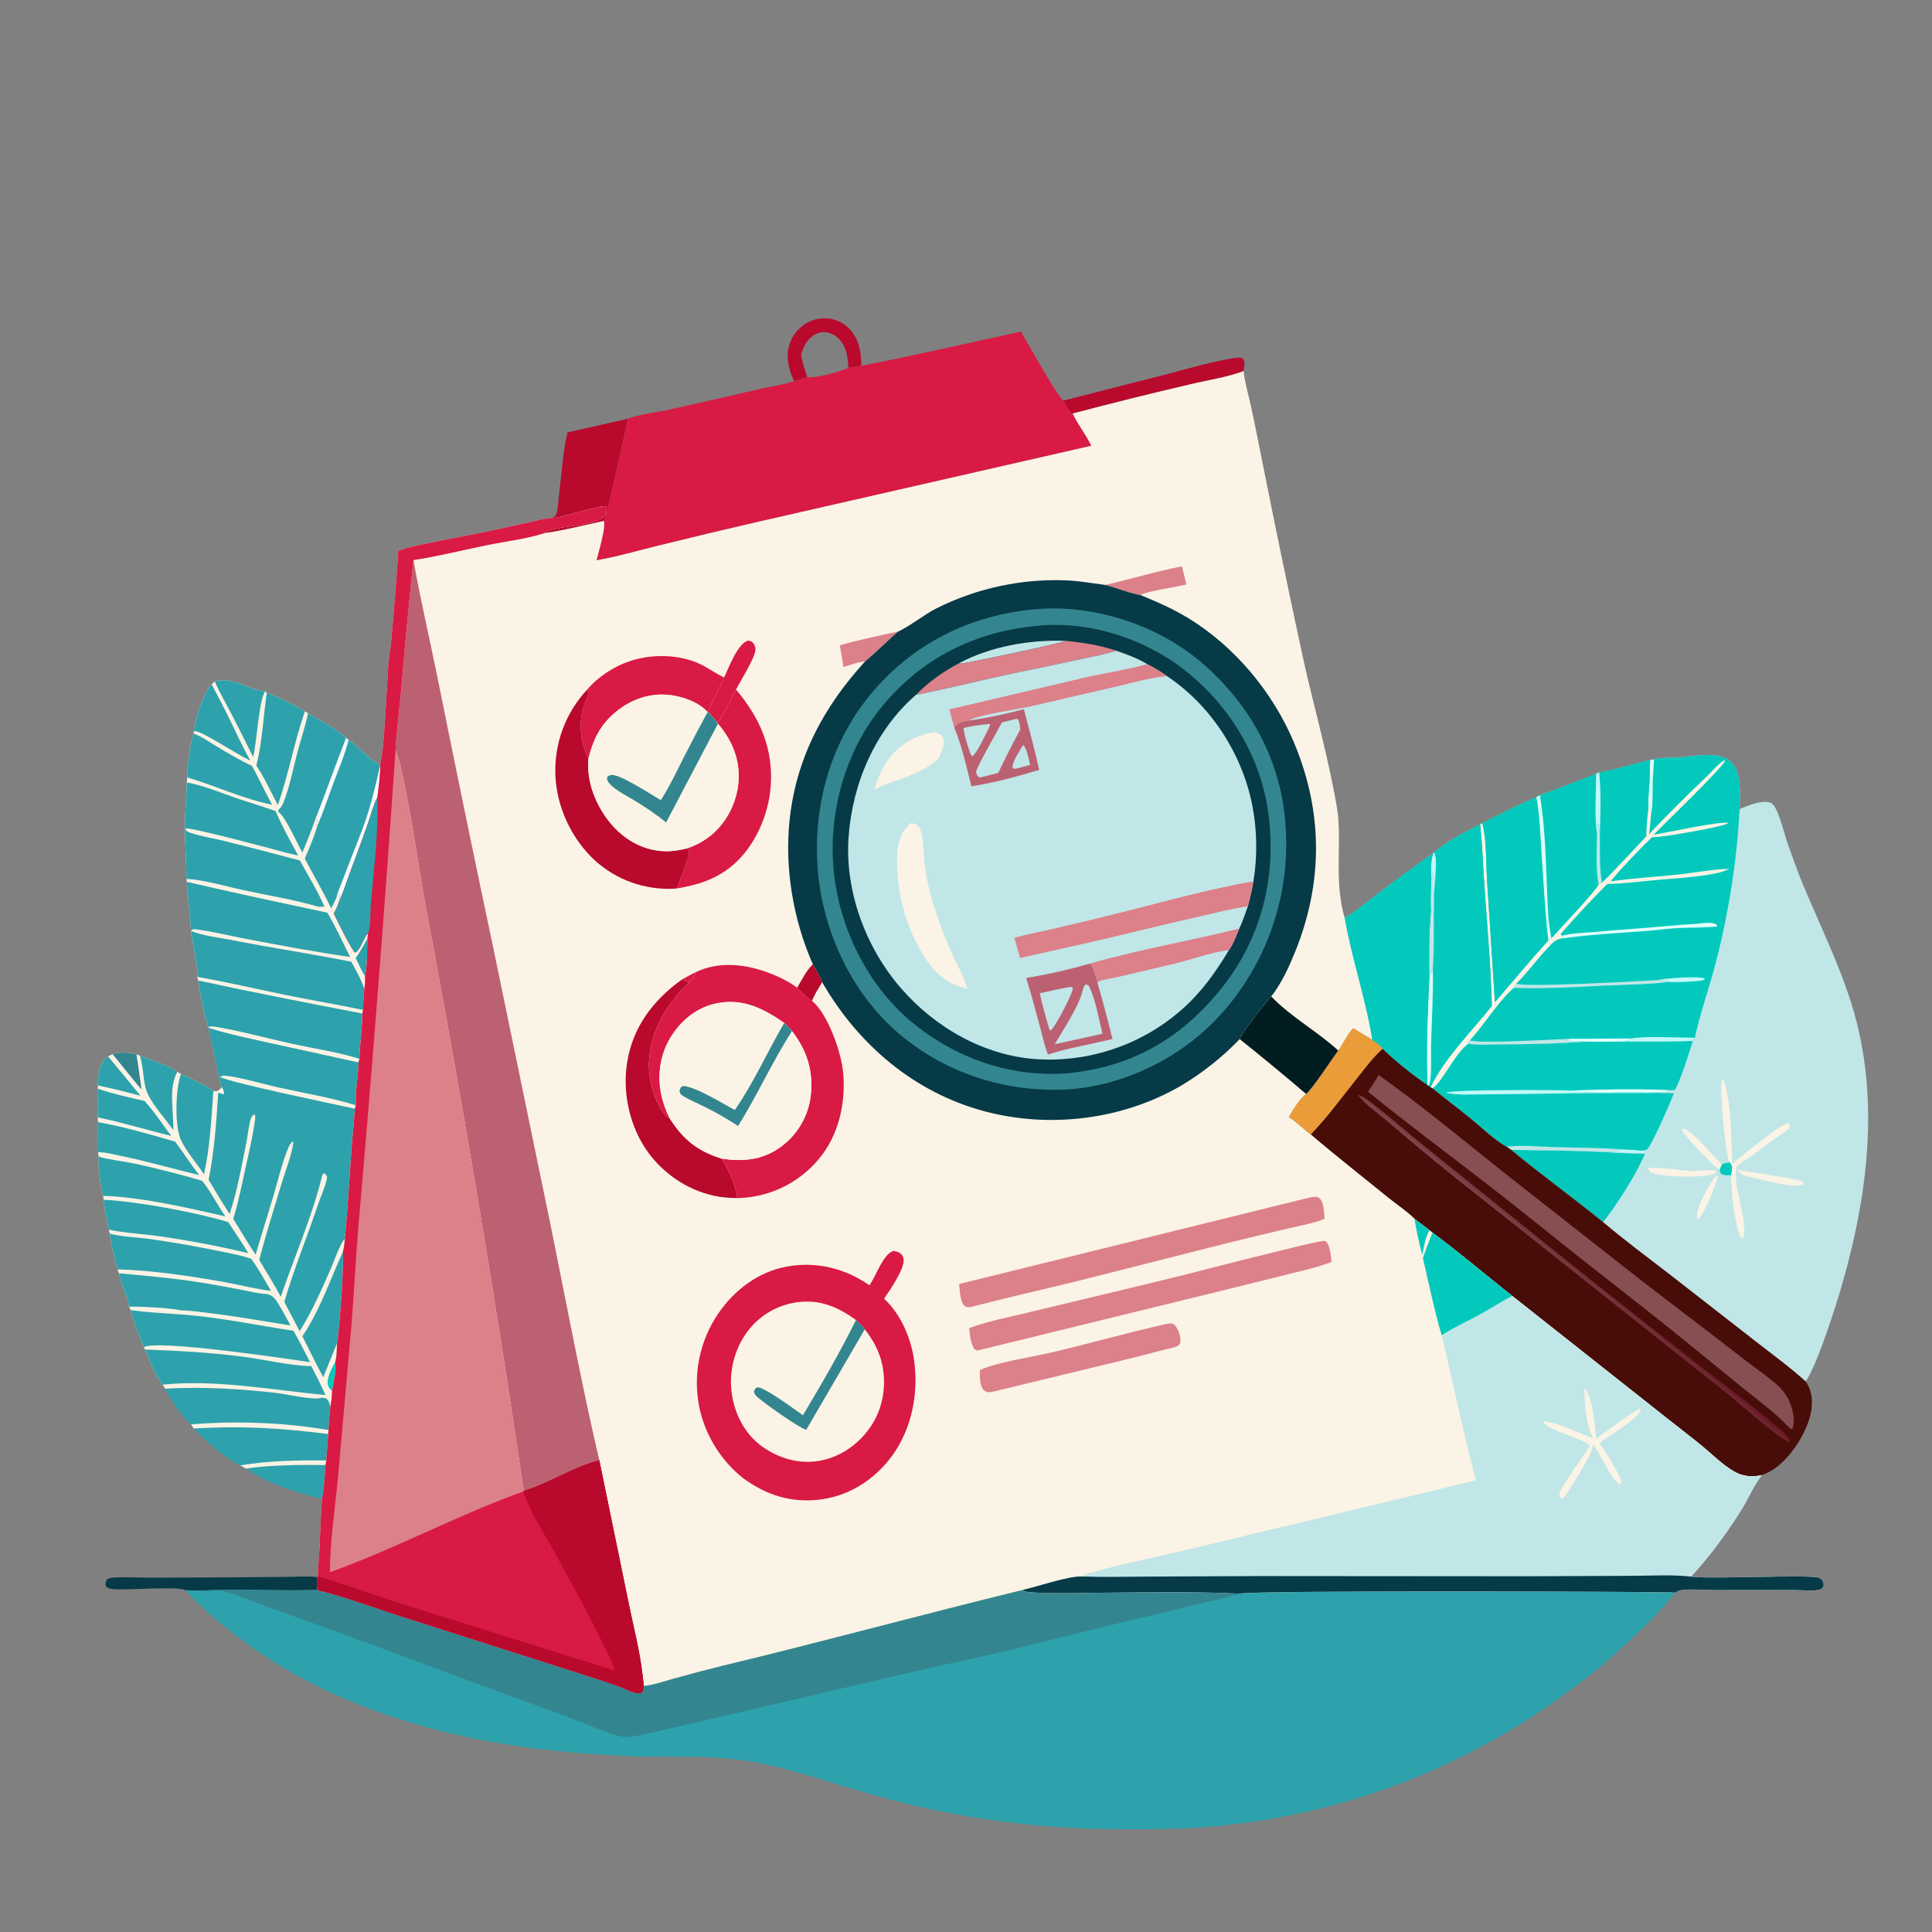<?xml version="1.0" encoding="utf-8" ?>
<svg xmlns="http://www.w3.org/2000/svg" xmlns:xlink="http://www.w3.org/1999/xlink" width="1024" height="1024">
	<rect width="100%" height="100%" fill="#808080" stroke="none"/>
	<path fill="#2DA2AC" d="M130.41 778.379C142.264 776.47 160.319 776.3 172.541 776.475C172.127 782.363 171.907 788.829 170.657 794.588C156.76 790.868 142.335 786.75 130.41 778.379Z"/>
	<path fill="#063A47" d="M98.354 842.878C94.274 840.533 67.218 842.953 60.153 842.281C58.556 842.129 57.065 841.871 55.996 840.588C55.831 839.271 56.046 838.589 56.526 837.362C57.755 836.399 58.564 836.274 60.119 836.171C66.651 835.739 73.498 836.211 80.072 836.202L121.464 836.036L151.922 835.783C157.259 835.734 162.852 835.337 168.158 835.871C168.089 838.123 167.821 840.556 168.246 842.772C147.272 843.26 126.146 842.202 105.175 843.047L98.354 842.878Z"/>
	<path fill="#B9092D" d="M563.481 212.346L616.355 198.865C628.265 195.807 640.426 192.133 652.524 190.036C654.46 189.7 657.004 189.145 658.815 190.018C660.105 192.001 659.476 194.498 659.113 196.685C650.25 200.041 640.123 201.471 630.895 203.691Q599.621 210.979 568.571 219.17C565.905 217.991 565.17 214.569 563.481 212.346Z"/>
	<path fill="#B9092D" d="M420.978 201.981C419.135 198.673 417.763 193.82 417.517 190.08Q417.483 189.576 417.474 189.072Q417.465 188.567 417.481 188.063Q417.497 187.558 417.539 187.055Q417.58 186.552 417.646 186.052Q417.713 185.551 417.804 185.055Q417.896 184.559 418.012 184.067Q418.128 183.576 418.268 183.091Q418.408 182.607 418.573 182.129Q418.737 181.652 418.925 181.184Q419.113 180.715 419.325 180.257Q419.536 179.798 419.77 179.351Q420.003 178.904 420.259 178.469Q420.515 178.034 420.793 177.612Q421.07 177.19 421.368 176.783Q421.666 176.376 421.984 175.984Q422.302 175.592 422.639 175.216Q422.964 174.846 423.308 174.493Q423.651 174.14 424.013 173.805Q424.374 173.471 424.752 173.155Q425.131 172.839 425.525 172.544Q425.919 172.248 426.327 171.973Q426.736 171.698 427.158 171.444Q427.581 171.191 428.016 170.959Q428.451 170.728 428.897 170.519Q429.343 170.31 429.799 170.125Q430.256 169.94 430.721 169.778Q431.186 169.616 431.659 169.479Q432.133 169.342 432.612 169.229Q433.092 169.116 433.576 169.028Q434.061 168.94 434.55 168.877Q435.038 168.814 435.529 168.777Q436.021 168.739 436.513 168.727C441.491 168.602 446.205 170.353 449.765 173.857C455.328 179.333 456.403 186.434 456.538 193.836C454.259 194.225 451.962 194.701 449.66 194.91C446.024 196.915 431.638 200.698 427.814 199.845C425.517 200.934 423.245 201.107 420.978 201.981ZM424.567 187.945C425.225 192.017 426.572 195.922 427.814 199.845C431.638 200.698 446.024 196.915 449.66 194.91C449.283 189.158 448.694 183.312 444.166 179.152C441.941 177.108 438.952 175.833 435.902 176.063C432.353 176.331 429.587 178.613 427.517 181.357C426.067 183.28 425.351 185.694 424.567 187.945Z"/>
	<path fill="#2DA2AC" d="M102.582 757.106C128.625 755.652 148.038 756.845 173.954 760.045C173.936 764.753 173.077 769.384 172.981 774.063L172.541 776.475C160.319 776.3 142.264 776.47 130.41 778.379L127.378 776.698C121.61 774.719 107.043 762.051 102.582 757.106Z"/>
	<path fill="#FBF3E5" d="M127.378 776.698C141.781 774.196 158.342 773.893 172.981 774.063L172.541 776.475C160.319 776.3 142.264 776.47 130.41 778.379L127.378 776.698Z"/>
	<path fill="#B9092D" d="M332.868 221.946C332.056 226.217 321.16 274.69 320.35 275.907L320.031 276.105C309.554 278.383 298.923 281.125 288.309 282.619C292.823 278.23 316.61 279.451 320.809 272.934C321.796 271.402 321.618 270.133 321.326 268.463C319.222 267.236 297.554 274.467 293.248 274.554C293.047 274.558 292.846 274.532 292.645 274.522C292.908 274.392 293.184 274.287 293.433 274.132C294.291 273.598 294.67 273.052 294.968 272.098C295.901 269.104 295.913 265.15 296.318 261.994C297.684 251.345 298.319 239.579 300.807 229.161L332.868 221.946Z"/>
	<path fill="#2DA2AC" d="M87.522 736.008C107.178 734.917 127.213 736.044 146.755 738.314C151.369 738.85 167.466 742.52 170.713 740.731C172.098 741.02 173.053 740.975 173.902 742.26C174.481 743.136 174.817 744.549 175.161 745.554C174.747 749.687 174.285 753.816 174.184 757.972L173.954 760.045C148.038 756.845 128.625 755.652 102.582 757.106L101.299 754.941C95.76 750.261 90.93 742.32 87.522 736.008Z"/>
	<path fill="#FBF3E5" d="M101.299 754.941C125.237 753.014 150.511 753.887 174.184 757.972L173.954 760.045C148.038 756.845 128.625 755.652 102.582 757.106L101.299 754.941Z"/>
	<path fill="#D91A44" d="M456.538 193.836C484.868 188.391 512.885 181.872 541.066 175.759C545.093 182.356 559.393 208.395 563.481 212.346C565.17 214.569 565.905 217.991 568.571 219.17C571.252 225.113 575.612 230.33 578.435 236.272L402.574 276.4Q375.459 282.638 348.45 289.319C337.73 291.96 327.033 295.111 316.144 296.969C317.106 293.067 321.283 279.438 320.031 276.105L320.35 275.907C321.16 274.69 332.056 226.217 332.868 221.946C337.244 219.925 348.498 218.438 353.637 217.337Q377.827 212.029 401.93 206.341C408.202 204.866 414.892 204.072 420.978 201.981C423.245 201.107 425.517 200.934 427.814 199.845C431.638 200.698 446.024 196.915 449.66 194.91C451.962 194.701 454.259 194.225 456.538 193.836Z"/>
	<path fill="#FBF3E5" d="M113.821 361.171C122.843 358.302 131.832 365.71 140.589 366.478L141.381 367.198C148.344 369.835 155.169 373.237 161.587 377.01L163.249 378.038C167.793 380.754 180.816 387.729 183.465 391.158L184.762 392.186C188.786 394.512 197.817 404.618 201.459 405.153L201.518 405.443C201.651 411.173 200.703 416.916 200.034 422.596C197.662 427.28 196.316 432.79 194.587 437.778Q190.183 450.102 185.576 462.352C183.704 467.432 182.103 472.689 179.803 477.593C179.202 479.958 178.067 482.034 176.981 484.204C180.312 491.072 183.766 498.21 187.838 504.66L188.697 504.706C191.706 501.937 192.439 497.435 195.142 494.425L194.769 497.452C194.537 503.832 194.861 511.339 193.511 517.541C193.647 519.864 193.455 521.922 193.13 524.213C192.879 527.888 192.477 531.625 192.46 535.305L192.048 537.217C192.097 545.24 190.733 553.194 190.543 561.213L190.072 563.16C189.893 570.725 188.36 578.333 188.602 585.878L188.151 587.683C178.419 585.538 121.27 573.728 116.684 570.835L116.214 571.322C114.827 562.409 112.094 553.777 110.623 544.886L110.371 544.335C107.935 536.382 106.32 527.967 105.122 519.739L104.561 517.768C105.159 512.5 101.783 499.71 101.219 493.415C100.682 484.773 99.682 476.033 98.987 467.378L98.892 465.879C98.661 455.86 97.932 445.848 98.052 435.817C98.135 428.785 98.873 421.769 98.982 414.721L99.266 412.059C99.477 404.605 100.512 396.007 102.52 388.811L102.615 388.454C103.215 381.64 107.644 367.673 112.195 362.704L113.821 361.171Z"/>
	<path fill="#2DA2AC" d="M194.769 497.452C194.537 503.832 194.861 511.339 193.511 517.541C191.586 514.441 190.095 511.014 188.502 507.729C190.905 504.578 192.725 500.855 194.769 497.452Z"/>
	<path fill="#2DA2AC" d="M112.195 362.704C115.279 368.801 118.586 374.785 121.583 380.925C125.207 388.349 128.548 395.959 132.695 403.109C125.99 400.229 108.08 388.03 103.241 387.395L102.615 388.454C103.215 381.64 107.644 367.673 112.195 362.704Z"/>
	<path fill="#2DA2AC" d="M113.821 361.171C122.843 358.302 131.832 365.71 140.589 366.478C137.221 370.372 136.113 394.002 134.159 401.26Q128.289 389.31 122.186 377.478C119.37 372.09 116.231 366.745 113.821 361.171Z"/>
	<path fill="#2DA2AC" d="M102.52 388.811C106.648 390.186 110.656 393.1 114.396 395.334C120.675 399.083 126.906 402.869 133.56 405.93C137.331 412.69 140.48 419.77 144.22 426.538C128.813 423.403 114.295 416.508 99.266 412.059C99.477 404.605 100.512 396.007 102.52 388.811Z"/>
	<path fill="#2DA2AC" d="M141.381 367.198C148.344 369.835 155.169 373.237 161.587 377.01C155.956 393.339 152.975 410.395 147.274 426.693C143.555 419.815 140.302 412.278 135.861 405.851C139.04 393.265 139.569 380.022 141.381 367.198Z"/>
	<path fill="#2DA2AC" d="M163.249 378.038C167.793 380.754 180.816 387.729 183.465 391.158C177.8 405.525 172.768 420.133 167.054 434.475C165.091 440.361 162.546 446.147 160.246 451.914C157.827 447.512 151.329 433.134 148.057 430.782C147.909 430.675 147.75 430.582 147.597 430.482L147.468 428.94L147.327 429.587C148.379 428.476 149.424 427.365 150.008 425.926C153.59 417.113 155.42 407.051 157.884 397.82C159.593 391.422 161.799 385.067 163.139 378.591L163.249 378.038Z"/>
	<path fill="#2DA2AC" d="M98.987 467.378Q127.888 474.073 156.918 480.18L173.51 483.755C177.996 491.263 181.645 499.409 185.578 507.224C167.05 504.581 148.579 501.091 130.196 497.585C121.368 495.902 112.41 493.638 103.513 492.527C102.791 492.437 102.27 492.574 101.609 492.848L101.219 493.415C100.682 484.773 99.682 476.033 98.987 467.378Z"/>
	<path fill="#2DA2AC" d="M183.465 391.158L184.762 392.186C188.786 394.512 197.817 404.618 201.459 405.153L201.518 405.443C201.651 411.173 200.703 416.916 200.034 422.596C197.662 427.28 196.316 432.79 194.587 437.778Q190.183 450.102 185.576 462.352C183.704 467.432 182.103 472.689 179.803 477.593C179.888 476.073 180.246 474.633 180.271 473.106C179.753 474.186 179.919 473.759 179.543 474.854L179.292 475.605L178.259 475.978L175.563 481.46C171.238 472.521 166.197 463.853 161.548 455.07C164.025 449.384 166.431 443.585 168.259 437.652C168.03 437.002 167.901 436.68 168.052 435.985C168.179 435.395 168.225 434.962 168.225 434.359L167.054 434.475C172.768 420.133 177.8 405.525 183.465 391.158Z"/>
	<path fill="#FDF9FE" d="M183.465 391.158L184.762 392.186C182.769 400.023 179.461 407.718 176.641 415.295C173.876 422.723 171.341 430.364 168.259 437.652C168.03 437.002 167.901 436.68 168.052 435.985C168.179 435.395 168.225 434.962 168.225 434.359L167.054 434.475C172.768 420.133 177.8 405.525 183.465 391.158Z"/>
	<path fill="#FDF9FE" d="M201.518 405.443C201.651 411.173 200.703 416.916 200.034 422.596C197.662 427.28 196.316 432.79 194.587 437.778Q190.183 450.102 185.576 462.352C183.704 467.432 182.103 472.689 179.803 477.593C179.888 476.073 180.246 474.633 180.271 473.106C179.753 474.186 179.919 473.759 179.543 474.854L179.292 475.605L178.259 475.978C178.969 472.74 180.534 469.432 181.696 466.31C184.938 457.6 188.46 449 191.778 440.319C196.102 429.004 198.909 417.229 201.518 405.443Z"/>
	<path fill="#2DA2AC" d="M101.219 493.415C107.635 496.04 115.692 496.83 122.536 498.184C143.695 502.368 165.049 505.521 186.193 509.734C188.677 514.315 191.529 519.252 193.13 524.213C192.879 527.888 192.477 531.625 192.46 535.305L192.048 537.217C162.989 531.611 134.046 526.028 105.122 519.739L104.561 517.768C105.159 512.5 101.783 499.71 101.219 493.415Z"/>
	<path fill="#FBF3E5" d="M104.561 517.768C120.257 520.515 135.819 524.179 151.43 527.371C165.076 530.161 178.832 532.434 192.46 535.305L192.048 537.217C162.989 531.611 134.046 526.028 105.122 519.739L104.561 517.768Z"/>
	<path fill="#2DA2AC" d="M98.982 414.721C107.914 416.249 116.783 420.123 125.366 423.058C132.233 425.406 139.252 427.398 146.065 429.886C149.563 438.02 153.788 445.669 158.047 453.422L152.43 452.174C145.4 450.216 102 438.592 98.457 439.081L98.222 439.597C98.998 440.613 99.82 441.026 101.003 441.424C106.62 443.316 112.89 444.258 118.667 445.679C130.414 448.569 142.222 451.618 153.914 454.74C155.582 455.18 157.247 455.645 158.927 456.04C163.276 464.075 168.385 472.212 171.969 480.596C170.832 480.62 169.726 480.626 168.589 480.555C155.792 476.78 142.061 474.601 128.977 471.795C120.297 469.933 107.382 466.125 98.892 465.879C98.661 455.86 97.932 445.848 98.052 435.817C98.135 428.785 98.873 421.769 98.982 414.721Z"/>
	<path fill="#2DA2AC" d="M105.122 519.739C134.046 526.028 162.989 531.611 192.048 537.217C192.097 545.24 190.733 553.194 190.543 561.213L190.072 563.16C189.893 570.725 188.36 578.333 188.602 585.878L188.151 587.683C178.419 585.538 121.27 573.728 116.684 570.835L116.214 571.322C114.827 562.409 112.094 553.777 110.623 544.886L110.371 544.335C107.935 536.382 106.32 527.967 105.122 519.739Z"/>
	<path fill="#FBF3E5" d="M110.371 544.335C111.933 543.877 113.09 544.023 114.685 544.295C128.105 546.587 141.53 550.319 154.842 553.236C166.573 555.806 179.109 557.616 190.543 561.213L190.072 563.16L142.423 552.745C131.773 550.359 121.046 548.152 110.623 544.886L110.371 544.335Z"/>
	<path fill="#2DA2AC" d="M110.623 544.886C121.046 548.152 131.773 550.359 142.423 552.745L190.072 563.16C189.893 570.725 188.36 578.333 188.602 585.878L188.151 587.683C178.419 585.538 121.27 573.728 116.684 570.835L116.214 571.322C114.827 562.409 112.094 553.777 110.623 544.886Z"/>
	<path fill="#FBF3E5" d="M116.684 570.835C117.74 570.234 118.045 570.028 119.3 570.135C126.392 570.738 139.543 574.564 146.951 576.232C159.737 579.109 175.007 581.696 187.382 585.425C187.96 585.599 188.108 585.672 188.602 585.878L188.151 587.683C178.419 585.538 121.27 573.728 116.684 570.835Z"/>
	<path fill="#FBF3E5" d="M59.647 558.731C63.533 557.467 68.4 557.77 72.313 558.834L74.125 559.519C80.646 561.862 88.24 564.254 94.007 568.079L95.917 569.279C101.583 571.735 108.006 574.676 113.112 578.143L114.519 578.507C116.178 577.91 116.454 577.433 117.571 576.124C116.979 574.606 116.641 572.897 116.214 571.322L116.684 570.835C121.27 573.728 178.419 585.538 188.151 587.683C187.661 595.045 186.804 602.372 186.284 609.732C185.189 625.24 184.36 640.78 182.844 656.255C182.603 658.641 182.498 661.098 181.771 663.392C182.549 668.61 179.855 706.809 178.613 711.945C178.53 715.244 178.634 718.606 177.725 721.803C178.51 726.65 176.762 732.349 176.077 737.216C175.961 740.064 175.647 742.748 175.161 745.554C174.817 744.549 174.481 743.136 173.902 742.26C173.053 740.975 172.098 741.02 170.713 740.731C167.466 742.52 151.369 738.85 146.755 738.314C127.213 736.044 107.178 734.917 87.522 736.008L86.247 733.894C82.145 728.949 79.322 721.206 76.865 715.28L76.155 714.054C73.594 707.572 71.073 701.081 69.241 694.35L68.417 692.501C67.617 687.002 64.128 680.813 63.01 674.87L62.328 672.786C60.531 666.694 59.123 660.128 58.176 653.849L57.664 651.763C56.654 646.52 55.418 641.219 54.932 635.902L54.712 633.857C52.935 627.264 52.203 619.204 52.145 612.383L52 610.709L51.935 594.748L51.852 592.246C52.033 587.212 51.891 582.105 51.903 577.065L51.865 575.336C51.868 573.083 52.032 570.94 52.413 568.722C53.052 565.004 54.125 562.129 57.264 559.903L59.647 558.731Z"/>
	<path fill="#03C9BD" d="M177.725 721.803C178.51 726.65 176.762 732.349 176.077 737.216C175.144 736.443 174.372 735.659 173.942 734.49C172.619 730.89 176.009 724.927 177.725 721.803Z"/>
	<path fill="#338690" d="M59.647 558.731C63.533 557.467 68.4 557.77 72.313 558.834C73.347 565.024 74.144 571.269 75.027 577.483C69.742 571.389 64.831 564.919 59.647 558.731Z"/>
	<path fill="#2DA2AC" d="M51.865 575.336C51.868 573.083 52.032 570.94 52.413 568.722C53.052 565.004 54.125 562.129 57.264 559.903Q65.945 570.262 74.453 580.763C66.956 578.872 59.455 576.81 51.865 575.336Z"/>
	<path fill="#2DA2AC" d="M74.125 559.519C80.646 561.862 88.24 564.254 94.007 568.079C89.099 576.598 92.16 589.58 91.861 599.062C87.45 592.415 78.912 583.911 77.108 576.368C75.83 571.022 75.872 565.461 74.319 560.149C74.257 559.938 74.189 559.729 74.125 559.519Z"/>
	<path fill="#2DA2AC" d="M51.903 577.065C59.912 579.803 68.366 581.671 76.621 583.533C81.974 589.326 86.003 595.919 90.851 602.074C77.79 598.955 65.021 594.951 51.852 592.246C52.033 587.212 51.891 582.105 51.903 577.065Z"/>
	<path fill="#2DA2AC" d="M181.771 663.392C182.549 668.61 179.855 706.809 178.613 711.945Q175.013 720.968 171.32 729.954C167.502 722.802 163.869 715.513 160.255 708.256C169.426 694.751 175.015 678.225 181.771 663.392Z"/>
	<path fill="#2DA2AC" d="M95.917 569.279C101.583 571.735 108.006 574.676 113.112 578.143C112.028 592.723 111.338 608.156 108.097 622.416C104.24 616.447 98.737 610.422 95.819 604.026C92.511 596.776 92.997 577.037 95.917 569.279Z"/>
	<path fill="#2DA2AC" d="M51.935 594.748C65.713 597.184 79.34 601.191 92.778 605.066C97.239 610.845 101.036 617.075 105.596 622.787C91.702 619.546 78.05 615.488 64.049 612.653C60.317 611.898 55.768 610.645 52 610.709L51.935 594.748Z"/>
	<path fill="#2DA2AC" d="M54.932 635.902C72.74 636.758 103.818 642.541 120.959 647.726C124.473 653.179 128.346 658.598 131.58 664.21Q108.198 658.628 84.4 655.235C75.61 653.982 66.316 653.584 57.664 651.763C56.654 646.52 55.418 641.219 54.932 635.902Z"/>
	<path fill="#2DA2AC" d="M52.145 612.383C52.415 612.66 52.61 613.04 52.955 613.216C54.522 614.014 68.679 616.121 71.693 616.789C83.544 619.418 95.472 622.394 107.117 625.828C111.826 631.65 115.157 638.623 119.479 644.762C100.817 640.401 73.735 634.222 54.712 633.857C52.935 627.264 52.203 619.204 52.145 612.383Z"/>
	<path fill="#2DA2AC" d="M58.176 653.849C64.699 655.531 71.825 655.698 78.508 656.585Q96.404 659.078 114.109 662.687C120.4 663.957 127.057 665.104 133.136 667.186C137.058 672.508 140.259 678.507 143.633 684.195C135.537 683.226 127.371 681.061 119.328 679.618C100.584 676.255 81.376 673.386 62.328 672.786C60.531 666.694 59.123 660.128 58.176 653.849Z"/>
	<path fill="#2DA2AC" d="M63.01 674.87C78.362 676.276 93.4 677.598 108.634 680.115Q119.031 681.862 129.378 683.88C133.26 684.615 137.418 685.748 141.364 685.831C144.735 686.606 145.909 688.458 147.664 691.262C149.937 694.891 151.9 698.757 153.96 702.512C139.758 700.313 125.685 697.716 111.402 696.017C106.325 695.413 101.126 694.577 96.02 694.516C88.763 693.061 75.925 692.552 68.417 692.501C67.617 687.002 64.128 680.813 63.01 674.87Z"/>
	<path fill="#2DA2AC" d="M76.865 715.28C94.171 715.9 111.451 716.841 128.637 719.069C140.459 720.602 153.208 723.807 165.021 724.08C167.629 729.145 170.217 734.184 172.488 739.413C144.594 736.787 114.421 731.004 86.247 733.894C82.145 728.949 79.322 721.206 76.865 715.28Z"/>
	<path fill="#2DA2AC" d="M69.241 694.35C80.733 696.037 92.625 696.133 104.213 697.426C121.525 699.255 138.358 702.779 155.528 705.316C158.655 710.766 161.46 716.397 164.331 721.984C152.957 720.298 83.159 709.832 76.155 714.054C73.594 707.572 71.073 701.081 69.241 694.35Z"/>
	<path fill="#2DA2AC" d="M116.684 570.835C121.27 573.728 178.419 585.538 188.151 587.683C187.661 595.045 186.804 602.372 186.284 609.732C185.189 625.24 184.36 640.78 182.844 656.255C179.549 660.739 177.431 667.671 175.152 672.843C170.2 684.086 165.376 695.155 158.816 705.585Q154.808 697.794 150.698 690.055C155.764 672.597 162.871 655.374 168.665 638.098C170.158 633.647 172.814 628.361 173.37 623.759C172.902 622.539 172.861 622.563 171.721 621.904C170.614 622.483 170.889 622.628 170.608 623.76C165.235 645.4 155.971 666.202 148.822 687.303C145.299 680.688 141.225 674.289 137.396 667.843C141.07 653.645 145.579 639.46 149.836 625.413C151.676 619.337 154.467 612.558 155.361 606.288C155.505 605.28 155.646 605.638 155.228 605.062C155.112 605.113 154.976 605.131 154.881 605.214C153.95 606.02 153.263 607.231 152.796 608.352C149.619 615.97 147.307 625.643 144.972 633.63L135.461 665.018C131.352 658.818 127.556 652.352 123.622 646.035C126.315 637.288 127.908 629.237 129.846 620.383C131.709 611.872 133.788 603.209 135.017 594.584C135.197 593.32 135.597 591.595 134.826 590.557C133.975 591.131 133.378 591.805 133.034 592.789C131.77 596.399 131.424 601.433 130.639 605.278C128.029 618.073 125.825 631.073 121.681 643.478Q115.941 634.49 110.541 625.293C113.567 610.947 114.777 593.703 115.661 579.014C116.778 579.51 117.518 579.914 118.768 579.853C118.931 578.469 118.14 577.378 117.571 576.124C116.979 574.606 116.641 572.897 116.214 571.322L116.684 570.835Z"/>
	<path fill="#2DA2AC" d="M341.193 893.552C346.043 893.145 351.561 891.201 356.299 889.912Q369.383 886.212 382.584 882.958C435.865 870.171 488.739 855.677 541.984 842.717C543.255 843.49 544.202 843.791 545.694 843.895C558.771 844.81 572.491 844.28 585.623 844.151C609.274 843.919 633.142 843.525 656.768 844.642C667.391 842.771 886.794 843.552 888.039 844.096C877.629 856.904 865.225 868.475 852.899 879.421C844.478 886.9 835.472 893.459 826.368 900.068Q823.82 901.897 821.241 903.682Q818.662 905.468 816.053 907.209Q813.444 908.95 810.806 910.647Q808.168 912.344 805.501 913.996Q802.835 915.648 800.141 917.255Q797.447 918.861 794.726 920.422Q792.005 921.982 789.258 923.497Q786.51 925.011 783.738 926.478Q780.966 927.945 778.169 929.366Q775.372 930.786 772.552 932.158Q769.731 933.531 766.888 934.856Q764.045 936.18 761.179 937.456Q758.314 938.732 755.427 939.96Q752.541 941.187 749.634 942.365Q746.727 943.544 743.8 944.672Q740.874 945.801 737.928 946.88Q734.983 947.959 732.02 948.988Q729.057 950.017 726.076 950.995Q723.096 951.974 720.1 952.902Q717.104 953.83 714.092 954.707Q711.08 955.583 708.054 956.409Q705.028 957.235 701.988 958.009Q698.949 958.783 695.896 959.506Q692.844 960.229 689.78 960.899Q686.716 961.57 683.641 962.189Q680.566 962.808 677.48 963.374Q674.395 963.941 671.301 964.455Q668.207 964.969 665.104 965.43Q662.002 965.892 658.892 966.301Q655.782 966.709 652.665 967.066Q649.549 967.422 646.427 967.725Q643.305 968.028 640.178 968.278C626.127 969.484 612.194 969.554 598.112 969.522Q585.571 969.619 573.042 969.069Q560.513 968.519 548.03 967.324Q535.546 966.129 523.14 964.291Q510.734 962.453 498.44 959.978C480.53 956.51 462.91 951.55 445.458 946.269C428.967 941.28 412.581 935.799 395.486 933.252C377.347 930.548 358.729 931.254 340.439 931.008C332.621 930.903 324.764 930.297 316.957 929.837C248.611 925.809 177.18 908.229 122.694 865.069C114.129 858.285 105.625 851.058 98.354 842.878L105.175 843.047C126.146 842.202 147.272 843.26 168.246 842.772C183.294 846.459 198.115 852.097 212.876 856.824L307.251 886.962C314.153 889.187 321.126 891.395 327.957 893.821C330.663 894.782 333.23 896.249 335.971 897.074C337.367 897.493 338.493 897.521 339.919 897.298C341.066 896.262 341.084 895.052 341.193 893.552Z"/>
	<path fill="#338690" d="M341.193 893.552C346.043 893.145 351.561 891.201 356.299 889.912Q369.383 886.212 382.584 882.958C435.865 870.171 488.739 855.677 541.984 842.717C543.255 843.49 544.202 843.791 545.694 843.895C558.771 844.81 572.491 844.28 585.623 844.151C609.274 843.919 633.142 843.525 656.768 844.642C651.135 846.65 644.956 847.772 639.148 849.23Q618.773 854.3 598.31 859.006L533.162 875.075Q515.326 879.189 497.424 883.011L370.176 912.62C360.113 914.866 350.102 917.52 339.992 919.528C336.649 920.193 331.8 921.122 328.468 920.25C328.242 920.191 328.02 920.121 327.795 920.059C321.535 918.334 315.496 915.726 309.446 913.384Q296.549 908.332 283.517 903.641C241.564 888.465 199.916 872.402 157.873 857.47Q145.468 853.067 133.137 848.459C128.679 846.816 124.04 844.788 119.441 843.615C115.035 842.491 109.771 843.874 105.175 843.047C126.146 842.202 147.272 843.26 168.246 842.772C183.294 846.459 198.115 852.097 212.876 856.824L307.251 886.962C314.153 889.187 321.126 891.395 327.957 893.821C330.663 894.782 333.23 896.249 335.971 897.074C337.367 897.493 338.493 897.521 339.919 897.298C341.066 896.262 341.084 895.052 341.193 893.552Z"/>
	<path fill="#C1E6E7" d="M876.65 402.498C880.663 401.346 885.353 401.719 889.526 401.467C897.257 401.001 908.329 398.303 915.423 402.372C918.874 404.351 920.564 407.86 921.383 411.621C922.591 417.161 922.119 423.231 922.042 428.868C926.076 427.022 934.335 423.717 938.62 425.54C942.33 427.117 945.75 442.207 947.173 446.153C949.779 453.381 952.279 460.779 955.215 467.872C964.063 489.253 974.332 509.79 981.286 531.934C997.832 584.621 989.081 641.223 972.721 692.74C969.547 702.734 962.909 722.442 957.89 730.929C957.519 731.557 957.416 731.654 957.013 732.148C960.163 736.278 960.851 741.693 960.209 746.732C958.805 757.752 950.114 771.381 941.277 777.965C939.026 779.642 936.458 780.906 933.825 781.87C932.887 782.055 931.942 782.229 930.99 782.326C926.789 782.756 922.943 782.101 919.251 780.008C912.95 776.436 907.506 770.809 901.925 766.236C895.639 761.087 889.11 756.184 882.759 751.106L801.546 686.908C787.446 675.769 773.664 663.984 759.22 653.321L757.671 652.059L749.706 645.987C745.384 641.728 739.777 638.072 735.042 634.214C721.626 623.282 707.89 612.554 694.746 601.315C690.706 598.406 687.312 594.788 683.095 592.037C685.509 587.871 688.479 582.879 692.232 579.799C695.584 577.187 705.808 561.492 709.27 556.789C712.186 553.012 713.907 548.272 717.297 544.918C720.573 547.049 723.914 549.056 727.273 551.052C723.844 529.219 716.434 508.309 712.699 486.575C719.235 482.662 725.173 477.577 731.247 472.98Q745.225 462.331 759.591 452.211L760.041 451.964C766.573 446.029 776.568 440.962 784.487 436.961L785.668 436.336Q799.772 428.951 814.324 422.495L816.185 421.483C826.203 418.054 836.088 413.916 845.993 410.149L847.548 409.362C849.459 409.656 870.366 403.776 874.572 402.9L876.65 402.498Z"/>
	<path fill="#C2F8F8" d="M858.658 609.135C862.295 609.358 865.989 609.459 869.61 609.843C869.814 609.895 870.017 609.952 870.222 610C870.985 610.179 871.695 610.252 872.474 610.311L872.123 610.793C868.22 611.213 864.269 610.575 860.406 611.075C857.21 611.087 854.105 610.933 850.923 610.631C853.782 610.613 856.289 610.913 858.658 609.135Z"/>
	<path fill="#03C9BD" d="M912.583 617.128C913.915 616.542 915.259 616.298 916.673 615.983C917.664 617.074 918.129 617.687 918.079 619.229C918.04 620.422 917.77 621.665 917.567 622.842C916.167 622.896 914.286 623.069 912.973 622.482C911.711 621.917 911.696 621.17 911.376 619.973L912.583 617.128Z"/>
	<path fill="#FBF3E5" d="M909.865 622.929L910.293 623.53C909.869 627.588 903.135 643.69 900.027 646.326C899.566 645.519 899.297 645.161 899.354 644.216C899.664 639.108 906.257 626.482 909.865 622.929Z"/>
	<path fill="#FBF3E5" d="M911.376 619.973C910.81 619.677 910.357 619.364 909.889 618.928C906.913 616.156 891.67 601.426 891.535 598.609L892.123 598.174C896.281 598.44 908.813 613.676 912.583 617.128L911.376 619.973Z"/>
	<path fill="#FBF3E5" d="M920.834 619.914C926.304 621.141 952.048 624.638 955.053 626.052C956.023 626.508 955.865 626.843 956.197 627.803C948.642 629.645 937.265 625.987 929.809 624.366C926.161 623.573 922.983 623.261 920.834 619.914Z"/>
	<path fill="#FBF3E5" d="M873.478 619.035C881.223 618.572 889.633 620.425 897.465 620.651C900.452 620.738 907.291 619.475 909.653 620.793L909.371 621.827L908.854 622.054C903.489 624.457 881.748 623.935 876.02 621.874C874.406 621.293 874.19 620.456 873.478 619.035Z"/>
	<path fill="#FBF3E5" d="M916.673 615.983C914.764 613.47 911.548 578.432 912.293 573.818C912.392 573.209 912.447 573.082 912.622 572.439L913.094 572.127C917.065 576.791 918.176 609.183 917.99 617.032C922.38 613.344 944.129 595.26 947.79 595.321L948.583 596.212C948.479 597.502 948.417 598.034 947.379 598.885C945.156 600.708 942.513 602.206 940.174 603.902C935.911 606.992 931.796 610.259 927.482 613.287C925.503 614.677 922.585 616.188 920.908 617.863C920.469 618.301 920.234 619.32 920.15 619.921C918.752 629.964 926.652 647.418 923.951 656.112L923.13 656.647C919.163 650.009 917.527 630.61 917.567 622.842C917.77 621.665 918.04 620.422 918.079 619.229C918.129 617.687 917.664 617.074 916.673 615.983Z"/>
	<path fill="#03C9BD" d="M801.02 609.453C817.644 609.72 834.318 609.758 850.923 610.631C854.105 610.933 857.21 611.087 860.406 611.075C864.233 611.449 868.035 611.468 871.877 611.484C867.295 622.381 857.134 638.294 849.679 647.726C833.683 634.708 816.859 622.649 801.02 609.453Z"/>
	<path fill="#03C9BD" d="M897.243 551.702C895.784 556.403 890.111 574.604 887.572 577.765C886.291 577.895 885.26 577.888 883.967 577.72L883.631 578.641C880.442 579.022 877.205 578.846 874 578.79L874 579.312C878.409 579.336 882.831 579.288 887.237 579.421C885.74 583.225 875.077 608.341 872.727 609.397C871.759 609.832 870.653 609.794 869.61 609.843C865.989 609.459 862.295 609.358 858.658 609.135C856.289 610.913 853.782 610.613 850.923 610.631C834.318 609.758 817.644 609.72 801.02 609.453L798.488 607.737C792.423 604.55 784.636 597.022 779.197 592.586C772.629 587.23 765.764 582.209 759.256 576.799C764.739 573.215 770.998 558.364 778.257 553.149C783.192 554.02 788.874 553.55 793.889 553.538C809.119 553.501 824.568 553.24 839.749 552.085C846.831 552.228 853.931 552.085 861.015 552.035C873.089 552.034 885.177 552.159 897.243 551.702Z"/>
	<path fill="#DFFDFB" d="M832.819 578.006C849.781 577.293 866.998 577.071 883.967 577.72L883.631 578.641C880.442 579.022 877.205 578.846 874 578.79C868.271 578.83 835.631 579.908 832.819 578.006Z"/>
	<path fill="#C1E6E7" d="M798.488 607.737C806.632 606.818 815.53 607.748 823.727 607.983C835.347 608.317 847.07 608.284 858.658 609.135C856.289 610.913 853.782 610.613 850.923 610.631C834.318 609.758 817.644 609.72 801.02 609.453L798.488 607.737Z"/>
	<path fill="#C2F8F8" d="M874 579.312C856.419 579.38 838.819 579.288 821.242 579.603Q804.149 580.008 787.051 580.007C780.362 580.021 772.815 580.675 766.272 579.124C770.938 577.366 825.371 577.667 832.819 578.006C835.631 579.908 868.271 578.83 874 578.79L874 579.312Z"/>
	<path fill="#480D08" d="M709.27 556.789C712.186 553.012 713.907 548.272 717.297 544.918C720.573 547.049 723.914 549.056 727.273 551.052C729.307 552.464 731.437 553.777 732.884 555.838C739.069 561.844 749.419 570.249 756.564 574.945L757.088 575.431L758.26 576.195L759.256 576.799C765.764 582.209 772.629 587.23 779.197 592.586C784.636 597.022 792.423 604.55 798.488 607.737L801.02 609.453C816.859 622.649 833.683 634.708 849.679 647.726C861.262 657.512 873.434 666.566 885.446 675.814L928.849 709.635C938.245 716.996 948.159 724.157 957.013 732.148C960.163 736.278 960.851 741.693 960.209 746.732C958.805 757.752 950.114 771.381 941.277 777.965C939.026 779.642 936.458 780.906 933.825 781.87C932.887 782.055 931.942 782.229 930.99 782.326C926.789 782.756 922.943 782.101 919.251 780.008C912.95 776.436 907.506 770.809 901.925 766.236C895.639 761.087 889.11 756.184 882.759 751.106L801.546 686.908C787.446 675.769 773.664 663.984 759.22 653.321L757.671 652.059L749.706 645.987C745.384 641.728 739.777 638.072 735.042 634.214C721.626 623.282 707.89 612.554 694.746 601.315C690.706 598.406 687.312 594.788 683.095 592.037C685.509 587.871 688.479 582.879 692.232 579.799C695.584 577.187 705.808 561.492 709.27 556.789Z"/>
	<defs>
		<linearGradient id="gradient_0" gradientUnits="userSpaceOnUse" x1="838.219" y1="670.307" x2="833.528" y2="675.899">
			<stop offset="0" stop-color="#691A26"/>
			<stop offset="1" stop-color="#7E454B"/>
		</linearGradient>
	</defs>
	<path fill="url(#gradient_0)" d="M719.755 580.339C723.143 581.262 726.503 584.202 729.246 586.326C737.936 593.057 746.162 600.427 754.737 607.314L842.457 677.822L899.863 723.126C913.725 733.894 928.027 744.375 941.382 755.76C943.891 757.899 948.423 761.101 948.718 764.59C944.303 763.628 919.059 741.347 913.268 736.823L786.206 635.987Q760.116 615.655 735.058 594.065C730.267 589.964 723.456 585.331 719.755 580.339Z"/>
	<path fill="#EA9C39" d="M709.27 556.789C712.186 553.012 713.907 548.272 717.297 544.918C720.573 547.049 723.914 549.056 727.273 551.052C729.307 552.464 731.437 553.777 732.884 555.838C728.018 560.163 724.102 565.471 720.053 570.54C711.824 580.843 703.882 591.813 694.746 601.315C690.706 598.406 687.312 594.788 683.095 592.037C685.509 587.871 688.479 582.879 692.232 579.799C695.584 577.187 705.808 561.492 709.27 556.789Z"/>
	<path fill="#865053" d="M730.736 569.762C753.526 586.047 775.275 604.075 797.166 621.539L859.263 670.31C880.534 687.092 902.303 703.23 923.644 719.926C929.394 724.424 935.586 728.627 941.143 733.309C943.585 735.367 945.75 737.833 947.332 740.611C949.655 744.693 951.688 751.897 950.285 756.489C950.018 757.363 950.218 757.052 949.353 757.498L948.169 756.476C940.637 748.572 931.663 742.026 923.18 735.202L893.398 710.921C875.417 696.27 857.026 682.161 838.828 667.785C822.257 654.693 805.888 641.304 789.197 628.372C767.836 611.822 746.082 595.687 725.101 578.658C727.084 575.741 728.958 572.808 730.736 569.762Z"/>
	<path fill="#03C9BD" d="M876.65 402.498C880.663 401.346 885.353 401.719 889.526 401.467C897.257 401.001 908.329 398.303 915.423 402.372C918.874 404.351 920.564 407.86 921.383 411.621C922.591 417.161 922.119 423.231 922.042 428.868Q921.47 439.301 920.372 449.692Q919.275 460.083 917.655 470.405Q916.035 480.728 913.897 490.955Q911.759 501.183 909.108 511.29C905.767 524.192 901.045 537.012 898.339 550.039L897.243 551.702C885.177 552.159 873.089 552.034 861.015 552.035C853.931 552.085 846.831 552.228 839.749 552.085C824.568 553.24 809.119 553.501 793.889 553.538C788.874 553.55 783.192 554.02 778.257 553.149C770.998 558.364 764.739 573.215 759.256 576.799L758.26 576.195L757.088 575.431L756.564 574.945C749.419 570.249 739.069 561.844 732.884 555.838C731.437 553.777 729.307 552.464 727.273 551.052C723.844 529.219 716.434 508.309 712.699 486.575C719.235 482.662 725.173 477.577 731.247 472.98Q745.225 462.331 759.591 452.211L760.041 451.964C766.573 446.029 776.568 440.962 784.487 436.961L785.668 436.336Q799.772 428.951 814.324 422.495L816.185 421.483C826.203 418.054 836.088 413.916 845.993 410.149L847.548 409.362C849.459 409.656 870.366 403.776 874.572 402.9L876.65 402.498Z"/>
	<path fill="#C2F8F8" d="M877.911 519.488C882.001 518.607 900.77 517.01 903.703 518.752C902.959 519.723 901.953 519.754 900.778 519.876C896.429 520.33 888.616 520.787 884.333 520.401C882.101 519.503 880.267 519.502 877.911 519.488Z"/>
	<path fill="#DFFDFB" d="M831.755 550.601L865.11 550.395C863.743 551.076 862.495 551.644 861.015 552.035C853.931 552.085 846.831 552.228 839.749 552.085C837.277 551.832 832.871 552.456 830.757 551.347L831.755 550.601Z"/>
	<path fill="#DFFDFB" d="M874.572 402.9L876.65 402.498Q876.376 408.26 875.957 414.014C875.894 419.807 876.173 426.491 875.055 432.159C875.022 430.75 875.134 429.339 874.483 428.052L873.602 428.434C873.422 423.883 873.942 418.99 874.262 414.439C874.427 410.598 874.471 406.744 874.572 402.9Z"/>
	<path fill="#C2F8F8" d="M865.11 550.395C870.151 548.997 891.788 550.006 898.339 550.039L897.243 551.702C885.177 552.159 873.089 552.034 861.015 552.035C862.495 551.644 863.743 551.076 865.11 550.395Z"/>
	<path fill="#C1E6E7" d="M779.033 551.388C783.729 553.354 824.291 550.843 831.755 550.601L830.757 551.347C832.871 552.456 837.277 551.832 839.749 552.085C824.568 553.24 809.119 553.501 793.889 553.538C788.874 553.55 783.192 554.02 778.257 553.149C778.464 552.399 778.573 552.035 779.033 551.388Z"/>
	<path fill="#C1E6E7" d="M877.911 519.488C880.267 519.502 882.101 519.503 884.333 520.401C873.804 521.884 863.169 521.812 852.566 522.305C835.836 523.083 819.09 524.207 802.324 523.585L803.651 521.354C807.087 523.436 869.651 520.052 877.911 519.488Z"/>
	<path fill="#DFFDFB" d="M899.002 489.647C901.83 489.429 907.534 488.294 909.868 490.129L910.145 491.07C902.991 491.786 895.705 491.548 888.521 491.947C883.088 492.249 877.675 493.056 872.244 493.459C857.788 494.532 843.197 495.31 828.827 497.279L828.037 495.941C833.124 494.492 839.018 494.464 844.289 494.027C852.137 493.376 859.95 492.667 867.81 492.131C878.23 491.419 888.555 490.173 899.002 489.647Z"/>
	<path fill="#FBF3E5" d="M874.006 442.116Q888.977 426.341 904.774 411.394C907.581 408.713 910.437 405.005 913.758 403.077L914.341 403.112C913.215 406.809 882.011 436.646 876.494 442.4C884.425 441.195 910.334 435.341 916.127 436.108C914.979 437.721 896.755 440.806 893.629 441.338C887.716 442.345 881.629 443.562 875.626 443.737C868.026 451.051 860.383 459.019 853.645 467.135C865.693 465.4 877.943 464.764 890.046 463.461C898.723 462.527 908.042 460.612 916.715 460.518C914.619 461.383 912.54 462.238 910.313 462.708C899.736 464.939 888.174 465.494 877.4 466.465C868.913 467.231 860.34 468.447 851.811 468.496L852.006 468.42Q839.145 481.276 827.199 494.986C827.676 495.805 827.371 495.511 828.037 495.941L828.827 497.279C824.656 497.436 822.631 499.933 819.932 502.855C814.39 508.857 809.444 515.623 803.651 521.354L802.324 523.585C793.487 531.461 787.12 542.674 779.033 551.388C778.573 552.035 778.464 552.399 778.257 553.149C770.998 558.364 764.739 573.215 759.256 576.799L758.26 576.195C765.36 561.127 780.187 546.33 790.697 533.169C790.151 512.656 788.38 492.208 786.915 471.748C786.082 460.108 785.711 448.593 784.487 436.961L785.668 436.336C788.141 446.157 787.509 456.46 788.153 466.498L792.35 531.176C801.695 520.207 810.974 509.132 820.615 498.423L822.311 497.214C825.925 493.162 846.465 471.37 847.278 468.769L849.037 467.793C857.127 459.918 864.791 451.388 872.564 443.191C872.407 438.292 873.108 433.304 873.602 428.434L874.483 428.052C875.134 429.339 875.022 430.75 875.055 432.159C874.846 435.498 874.425 438.799 874.006 442.116Z"/>
	<path fill="#03C9BD" d="M847.548 409.362C849.459 409.656 870.366 403.776 874.572 402.9C874.471 406.744 874.427 410.598 874.262 414.439C873.942 418.99 873.422 423.883 873.602 428.434C873.108 433.304 872.407 438.292 872.564 443.191C864.791 451.388 857.127 459.918 849.037 467.793C847.598 459.464 848.078 450.163 847.945 441.72C848.257 431.291 848.741 419.674 847.548 409.362Z"/>
	<path fill="#03C9BD" d="M845.993 410.149L847.548 409.362C848.741 419.674 848.257 431.291 847.945 441.72C848.078 450.163 847.598 459.464 849.037 467.793L847.278 468.769C846.465 471.37 825.925 493.162 822.311 497.214C820.269 488.549 820.178 476.288 819.804 467.186C819.183 452.084 818.646 436.398 816.185 421.483C826.203 418.054 836.088 413.916 845.993 410.149Z"/>
	<path fill="#C1E6E7" d="M846.438 442.116L846.927 435.837L847.945 441.72C848.078 450.163 847.598 459.464 849.037 467.793L847.278 468.769C845.725 460.249 846.38 450.778 846.438 442.116Z"/>
	<path fill="#C2F8F8" d="M845.993 410.149L847.548 409.362C848.741 419.674 848.257 431.291 847.945 441.72L846.927 435.837L846.438 442.116C844.973 432.488 845.973 420.052 845.993 410.149Z"/>
	<path fill="#03C9BD" d="M814.324 422.495L816.185 421.483C818.646 436.398 819.183 452.084 819.804 467.186C820.178 476.288 820.269 488.549 822.311 497.214L820.615 498.423C810.974 509.132 801.695 520.207 792.35 531.176L788.153 466.498C787.509 456.46 788.141 446.157 785.668 436.336Q799.772 428.951 814.324 422.495Z"/>
	<path fill="#DFFDFB" d="M814.324 422.495L816.185 421.483C818.646 436.398 819.183 452.084 819.804 467.186C820.178 476.288 820.269 488.549 822.311 497.214L820.615 498.423C818.814 482.468 818.059 466.509 816.955 450.499C816.306 441.099 816.062 431.783 814.324 422.495Z"/>
	<path fill="#03C9BD" d="M760.041 451.964C766.573 446.029 776.568 440.962 784.487 436.961C785.711 448.593 786.082 460.108 786.915 471.748C788.38 492.208 790.151 512.656 790.697 533.169C780.187 546.33 765.36 561.127 758.26 576.195L757.088 575.431L756.564 574.945C755.778 556.296 756.678 537.405 757.548 518.774C757.347 506.849 757.363 494.34 758.426 482.468C758.045 477.467 758.465 472.2 758.542 467.174C758.432 462.17 758.105 457.049 759.591 452.211L760.041 451.964Z"/>
	<path fill="#C2F8F8" d="M760.041 451.964C762.041 454.17 760.55 466.157 760.377 469.681C760.313 470.99 760.278 472.284 760.069 473.581C759.588 469.844 760.048 466.02 759.754 462.249C758.904 463.021 758.749 465.937 758.542 467.174C758.432 462.17 758.105 457.049 759.591 452.211L760.041 451.964Z"/>
	<path fill="#C1E6E7" d="M758.542 467.174C758.749 465.937 758.904 463.021 759.754 462.249C760.048 466.02 759.588 469.844 760.069 473.581C760.047 477.438 760.121 481.323 759.957 485.176C759.993 494.631 760.039 504.232 759.455 513.675C759.03 514.6 758.872 515.433 758.706 516.435C758.273 515.603 758.405 514.294 758.364 513.351C758.037 515.152 757.796 516.961 757.548 518.774C757.347 506.849 757.363 494.34 758.426 482.468C758.045 477.467 758.465 472.2 758.542 467.174Z"/>
	<path fill="#DFFDFB" d="M759.455 513.675C759.697 526.847 758.885 540.02 758.524 553.183C758.345 559.68 758.862 566.485 758.034 572.911C757.902 573.929 757.669 574.597 757.088 575.431L756.564 574.945C755.778 556.296 756.678 537.405 757.548 518.774C757.796 516.961 758.037 515.152 758.364 513.351C758.405 514.294 758.273 515.603 758.706 516.435C758.872 515.433 759.03 514.6 759.455 513.675Z"/>
	<path fill="#03C9BD" d="M712.699 486.575C719.235 482.662 725.173 477.577 731.247 472.98Q745.225 462.331 759.591 452.211C758.105 457.049 758.432 462.17 758.542 467.174C758.465 472.2 758.045 477.467 758.426 482.468C757.363 494.34 757.347 506.849 757.548 518.774C756.678 537.405 755.778 556.296 756.564 574.945C749.419 570.249 739.069 561.844 732.884 555.838C731.437 553.777 729.307 552.464 727.273 551.052C723.844 529.219 716.434 508.309 712.699 486.575Z"/>
	<path fill="#FBF3E5" d="M568.571 219.17Q599.621 210.979 630.895 203.691C640.123 201.471 650.25 200.041 659.113 196.685C659.813 202.95 661.706 209.123 663.041 215.286C665.289 225.659 667.308 236.09 669.404 246.494Q679.888 299.245 691.297 351.802C696.296 373.848 702.436 395.719 706.721 417.918C707.838 423.704 709.132 429.638 709.447 435.53C710.408 453.455 707.632 468.816 712.699 486.575C716.434 508.309 723.844 529.219 727.273 551.052C723.914 549.056 720.573 547.049 717.297 544.918C713.907 548.272 712.186 553.012 709.27 556.789C705.808 561.492 695.584 577.187 692.232 579.799C688.479 582.879 685.509 587.871 683.095 592.037C687.312 594.788 690.706 598.406 694.746 601.315C707.89 612.554 721.626 623.282 735.042 634.214C739.777 638.072 745.384 641.728 749.706 645.987L757.671 652.059L759.22 653.321C773.664 663.984 787.446 675.769 801.546 686.908L882.759 751.106C889.11 756.184 895.639 761.087 901.925 766.236C907.506 770.809 912.95 776.436 919.251 780.008C922.943 782.101 926.789 782.756 930.99 782.326C931.942 782.229 932.887 782.055 933.825 781.87C929.589 787.176 926.833 793.955 923.25 799.761C915.559 812.224 906.192 824.905 896.277 835.637C896.424 835.658 896.57 835.681 896.717 835.7C907.769 837.123 960.144 834.278 964.404 836.367C964.72 836.522 965.547 837.195 965.734 837.419C966.55 838.393 966.572 839.569 966.556 840.763C965.87 841.823 965.466 842.322 964.175 842.61C960.444 843.442 954.915 842.743 951.042 842.744L908.663 842.785C902.942 842.795 896.169 842.003 890.585 842.911C889.608 843.069 888.855 843.573 888.039 844.096C886.794 843.552 667.391 842.771 656.768 844.642C633.142 843.525 609.274 843.919 585.623 844.151C572.491 844.28 558.771 844.81 545.694 843.895C544.202 843.791 543.255 843.49 541.984 842.717C488.739 855.677 435.865 870.171 382.584 882.958Q369.383 886.212 356.299 889.912C351.561 891.201 346.043 893.145 341.193 893.552C341.084 895.052 341.066 896.262 339.919 897.298C338.493 897.521 337.367 897.493 335.971 897.074C333.23 896.249 330.663 894.782 327.957 893.821C321.126 891.395 314.153 889.187 307.251 886.962L212.876 856.824C198.115 852.097 183.294 846.459 168.246 842.772C167.821 840.556 168.089 838.123 168.158 835.871L168.475 835.701C168.529 830.561 169.131 825.372 169.393 820.233C169.829 811.684 170.048 803.127 170.657 794.588C171.907 788.829 172.127 782.363 172.541 776.475L172.981 774.063C173.077 769.384 173.936 764.753 173.954 760.045L174.184 757.972C174.285 753.816 174.747 749.687 175.161 745.554C175.647 742.748 175.961 740.064 176.077 737.216C176.762 732.349 178.51 726.65 177.725 721.803C178.634 718.606 178.53 715.244 178.613 711.945C179.855 706.809 182.549 668.61 181.771 663.392C182.498 661.098 182.603 658.641 182.844 656.255C184.36 640.78 185.189 625.24 186.284 609.732C186.804 602.372 187.661 595.045 188.151 587.683L188.602 585.878C188.36 578.333 189.893 570.725 190.072 563.16L190.543 561.213C190.733 553.194 192.097 545.24 192.048 537.217L192.46 535.305C192.477 531.625 192.879 527.888 193.13 524.213C193.455 521.922 193.647 519.864 193.511 517.541C194.861 511.339 194.537 503.832 194.769 497.452L195.142 494.425C192.439 497.435 191.706 501.937 188.697 504.706L187.838 504.66C183.766 498.21 180.312 491.072 176.981 484.204C178.067 482.034 179.202 479.958 179.803 477.593C182.103 472.689 183.704 467.432 185.576 462.352Q190.183 450.102 194.587 437.778C196.316 432.79 197.662 427.28 200.034 422.596C200.703 416.916 201.651 411.173 201.518 405.443L201.459 405.153C203.652 399.838 205.195 360.359 205.951 351.051C206.223 347.707 206.932 344.422 207.234 341.088Q209.549 316.586 211.147 292.027C215.9 289.984 221.227 289.157 226.271 288.07C237.004 285.759 247.819 283.91 258.558 281.655L280.257 276.888C284.273 276 288.539 274.731 292.645 274.522C292.846 274.532 293.047 274.558 293.248 274.554C297.554 274.467 319.222 267.236 321.326 268.463C321.618 270.133 321.796 271.402 320.809 272.934C316.61 279.451 292.823 278.23 288.309 282.619C298.923 281.125 309.554 278.383 320.031 276.105C321.283 279.438 317.106 293.067 316.144 296.969C327.033 295.111 337.73 291.96 348.45 289.319Q375.459 282.638 402.574 276.4L578.435 236.272C575.612 230.33 571.252 225.113 568.571 219.17Z"/>
	<path fill="#D91A44" d="M361.361 519.221C363.809 517.787 366.288 516.498 368.832 515.244C368.222 517.605 367.283 519.114 365.35 520.609L361.361 519.221Z"/>
	<path fill="#03C9BD" d="M749.706 645.987L757.671 652.059C755.441 655.822 754.676 660.98 753.762 665.202C752.233 658.876 750.715 652.417 749.706 645.987Z"/>
	<path fill="#B9092D" d="M430.819 511.098C432.588 514.044 434.673 517.326 435.765 520.59C433.988 523.705 431.597 527.135 430.411 530.496C427.516 528.92 424.709 525.947 422.491 523.511C425.117 519.208 427.175 514.674 430.819 511.098Z"/>
	<path fill="#DC8089" d="M445.139 342.052C455.102 339.142 465.794 336.919 475.98 334.753C470.058 339.924 464.47 345.606 458.464 350.64C454.576 350.902 450.759 352.365 447.058 353.526L445.139 342.052Z"/>
	<path fill="#DC8089" d="M585.767 310.028C599.391 306.965 612.734 302.818 626.469 300.177L628.807 309.773C624.048 311.021 607.467 313.43 604.451 315.376C598.524 314.39 591.792 311.542 585.767 310.028Z"/>
	<path fill="#D91A44" d="M383.8 359.063C386.33 353.787 390.715 341.686 396.257 339.557C397.515 339.681 398.356 339.787 399.194 340.854C400.322 342.292 400.603 343.723 400.225 345.492C399.25 350.051 392.523 360.794 390.097 365.48C386.981 371.132 384.186 378.035 380.254 383.083C378.71 381.134 377.05 379.295 375.393 377.443C377.196 371.266 381.483 365.219 383.8 359.063Z"/>
	<path fill="#03C9BD" d="M759.22 653.321C773.664 663.984 787.446 675.769 801.546 686.908C795.469 690.158 789.66 693.883 783.605 697.18C777.189 700.673 770.23 703.783 764.147 707.8C760.17 694.385 757.371 680.41 754.148 666.783Q756.549 660.001 759.22 653.321Z"/>
	<path fill="#021D20" d="M673.786 528.149C684.423 539.217 698.082 546.508 709.27 556.789C705.808 561.492 695.584 577.187 692.232 579.799Q674.887 564.99 657.072 550.75C658.764 546.594 670.533 531.453 673.786 528.149Z"/>
	<path fill="#DC8089" d="M618.789 701.596C619.363 701.539 620.211 701.386 620.804 701.454C621.829 701.57 622.279 701.814 622.9 702.626C624.79 705.099 626.042 708.783 625.572 711.853C624.973 712.824 624.322 713.356 623.257 713.794C621.586 714.483 619.715 714.675 617.974 715.134C610.246 717.174 602.541 719.157 594.777 721.05L527.878 737.246L527.226 737.379C525.302 737.79 523.574 738.43 521.831 737.109C519.006 734.968 519.438 729.371 519.302 726.184C529.011 721.81 547.434 719.189 558.377 716.592C578.554 711.804 598.556 706.086 618.789 701.596Z"/>
	<path fill="#D91A44" d="M311.203 365.508C317.119 358.577 325.477 353.148 334.124 350.311C345.437 346.6 359.641 346.732 370.57 351.747C374.913 353.739 378.761 356.595 383.022 358.687L383.8 359.063C381.483 365.219 377.196 371.266 375.393 377.443L375.047 377.41C370.095 371.794 360.434 368.65 353.137 368.205C342.708 367.569 332.967 371.456 325.209 378.348C317.699 385.02 314.305 392.455 311.899 402.006C307.537 393.713 306.602 382.904 309.5 373.957C310.056 372.24 311.868 368.96 311.767 367.245C311.731 366.637 311.391 366.087 311.203 365.508Z"/>
	<path fill="#B9092D" d="M390.779 634.962Q386.18 635.01 381.628 634.354C366.452 632.051 352.478 623.099 343.486 610.741C333.813 597.447 329.796 579.284 332.396 563.112C335.421 544.296 346.179 530.116 361.361 519.221L365.35 520.609C353.39 531.776 344.588 546.429 343.973 563.121C343.636 572.277 346.667 583.826 352.648 590.969C353.266 591.707 353.889 591.99 354.728 592.407C362.011 603.872 369.314 609.881 382.283 614.033C386.071 619.41 390.069 628.443 390.779 634.962Z"/>
	<path fill="#D91A44" d="M380.254 383.083C384.186 378.035 386.981 371.132 390.097 365.48C402.915 380.604 410.022 396.991 408.46 417.145C407.29 432.227 399.951 448.879 388.223 458.714C379.487 466.041 369.711 469.131 358.642 470.906C360.165 467.604 365.274 454.543 365.3 451.427C365.308 450.44 364.781 450.304 364.108 449.648Q365.916 449.062 367.659 448.304Q369.402 447.547 371.065 446.626Q372.727 445.705 374.294 444.629Q375.86 443.553 377.316 442.331C385.517 435.339 390.67 424.816 391.434 414.094C392.259 402.532 387.977 392.275 380.538 383.6L380.254 383.083Z"/>
	<path fill="#B9092D" d="M358.642 470.906Q357.692 471 356.738 471.046Q355.324 471.105 353.91 471.096Q352.495 471.086 351.083 471.007Q349.67 470.929 348.263 470.782Q346.856 470.634 345.458 470.419Q344.059 470.203 342.673 469.92Q341.287 469.636 339.917 469.285Q338.546 468.935 337.194 468.518Q335.842 468.101 334.512 467.618Q333.182 467.136 331.877 466.589Q330.573 466.043 329.296 465.433Q328.019 464.824 326.774 464.153Q325.528 463.482 324.317 462.751Q323.105 462.02 321.931 461.231Q320.757 460.442 319.622 459.597Q318.488 458.752 317.396 457.852Q316.304 456.953 315.257 456.001C302.961 444.694 295.047 427.707 294.368 411.008Q294.302 409.452 294.313 407.896Q294.324 406.339 294.413 404.784Q294.501 403.23 294.666 401.682Q294.832 400.134 295.074 398.596Q295.316 397.058 295.633 395.533Q295.951 394.009 296.344 392.503Q296.737 390.996 297.204 389.511Q297.672 388.026 298.212 386.566Q298.752 385.106 299.364 383.674Q299.976 382.242 300.658 380.843Q301.341 379.443 302.091 378.079Q302.842 376.715 303.66 375.39Q304.477 374.065 305.359 372.783Q306.241 371.5 307.186 370.262Q308.131 369.024 309.136 367.835Q310.14 366.646 311.203 365.508C311.391 366.087 311.731 366.637 311.767 367.245C311.868 368.96 310.056 372.24 309.5 373.957C306.602 382.904 307.537 393.713 311.899 402.006C310.764 414.308 315.753 426.889 323.553 436.281C330.344 444.459 339.524 450.058 350.24 451.036C355.031 451.473 359.469 450.798 364.108 449.648C364.781 450.304 365.308 450.44 365.3 451.427C365.274 454.543 360.165 467.604 358.642 470.906Z"/>
	<path fill="#DC8089" d="M701.755 657.636C702.325 657.725 702.748 658.081 703.233 658.38C705.145 661.619 705.349 665.212 705.746 668.871C698.449 671.686 690.458 673.434 682.876 675.341L647.964 683.999L518.058 715.809C517.44 715.658 516.985 715.379 516.429 715.077C514.242 711.691 514.139 707.807 513.702 703.899C523.894 700.164 535.38 698.013 545.93 695.411L611.015 679.803C632.475 674.662 653.783 668.874 675.243 663.708C684.018 661.595 692.863 659.187 701.755 657.636Z"/>
	<path fill="#DC8089" d="M694.54 634.605C695.959 634.435 697.825 633.999 699.072 634.884C701.855 636.855 701.709 642.823 702.046 646.042C695.71 648.507 688.719 649.69 682.107 651.248Q665.894 655.066 649.722 659.057L571.485 678.879C552.88 683.477 534.158 687.643 515.614 692.477C514.21 692.843 512.662 693.203 511.403 692.262C508.824 690.332 508.702 683.65 508.32 680.565L694.54 634.605Z"/>
	<path fill="#D91A44" d="M368.832 515.244C380.309 509.69 393.799 510.808 405.539 514.944C411.337 516.986 417.569 519.778 422.491 523.511C424.709 525.947 427.516 528.92 430.411 530.496C438.779 537.349 445.87 557.659 446.867 568.299C448.382 584.465 444.626 601.595 434.048 614.231Q433.131 615.337 432.159 616.396Q431.188 617.455 430.165 618.464Q429.142 619.473 428.069 620.429Q426.997 621.386 425.878 622.288Q424.76 623.19 423.597 624.035Q422.435 624.88 421.232 625.665Q420.029 626.451 418.788 627.176Q417.547 627.9 416.271 628.562Q414.996 629.224 413.689 629.821Q412.382 630.418 411.047 630.949Q409.711 631.48 408.351 631.944Q406.991 632.408 405.61 632.803Q404.228 633.198 402.828 633.524Q401.429 633.849 400.015 634.105Q398.601 634.36 397.176 634.545Q395.75 634.729 394.318 634.842Q392.551 634.984 390.779 634.962C390.069 628.443 386.071 619.41 382.283 614.033C382.749 614.12 383.216 614.206 383.686 614.27C395.086 615.809 405.405 614.453 414.699 607.198Q415.469 606.605 416.21 605.975Q416.95 605.344 417.657 604.678Q418.365 604.012 419.039 603.311Q419.713 602.61 420.351 601.877Q420.99 601.144 421.591 600.379Q422.192 599.615 422.754 598.822Q423.316 598.029 423.839 597.209Q424.361 596.389 424.842 595.544Q425.323 594.7 425.761 593.832Q426.199 592.964 426.594 592.076Q426.989 591.187 427.339 590.28Q427.689 589.373 427.993 588.45Q428.298 587.527 428.556 586.59Q428.815 585.652 429.026 584.703Q429.238 583.755 429.402 582.796Q429.566 581.838 429.682 580.873C431.21 567.835 427.764 556.752 419.772 546.518C418.537 544.884 417.166 543.578 415.658 542.196C404.858 534.653 394.091 529.152 380.536 531.653C370.308 533.54 362.148 539.727 356.417 548.269C350.181 557.564 348.218 568.789 350.389 579.726C351.265 584.141 352.81 588.344 354.728 592.407C353.889 591.99 353.266 591.707 352.648 590.969C346.667 583.826 343.636 572.277 343.973 563.121C344.588 546.429 353.39 531.776 365.35 520.609C367.283 519.114 368.222 517.605 368.832 515.244Z"/>
	<path fill="#FBF3E5" d="M311.899 402.006C314.305 392.455 317.699 385.02 325.209 378.348C332.967 371.456 342.708 367.569 353.137 368.205C360.434 368.65 370.095 371.794 375.047 377.41L375.393 377.443C377.05 379.295 378.71 381.134 380.254 383.083L380.538 383.6C387.977 392.275 392.259 402.532 391.434 414.094C390.67 424.816 385.517 435.339 377.316 442.331Q375.86 443.553 374.294 444.629Q372.727 445.705 371.065 446.626Q369.402 447.547 367.659 448.304Q365.916 449.062 364.108 449.648C359.469 450.798 355.031 451.473 350.24 451.036C339.524 450.058 330.344 444.459 323.553 436.281C315.753 426.889 310.764 414.308 311.899 402.006Z"/>
	<path fill="#338690" d="M375.047 377.41L375.393 377.443C377.05 379.295 378.71 381.134 380.254 383.083L380.538 383.6L353.036 435.934C347.608 431.458 341.726 427.584 335.718 423.938C332.454 421.957 328.823 420.118 325.782 417.823C324.392 416.775 322.655 415.314 321.993 413.656C321.584 412.631 321.706 412.446 322.107 411.495C322.764 411.146 322.893 411.041 323.67 410.814C327.79 409.606 345.698 421.55 350.249 424.081C354.868 416.908 358.542 409.051 362.399 401.449Q368.572 389.35 375.047 377.41Z"/>
	<path fill="#FBF3E5" d="M354.728 592.407C352.81 588.344 351.265 584.141 350.389 579.726C348.218 568.789 350.181 557.564 356.417 548.269C362.148 539.727 370.308 533.54 380.536 531.653C394.091 529.152 404.858 534.653 415.658 542.196C417.166 543.578 418.537 544.884 419.772 546.518C427.764 556.752 431.21 567.835 429.682 580.873Q429.566 581.838 429.402 582.796Q429.238 583.755 429.026 584.703Q428.815 585.652 428.556 586.59Q428.298 587.527 427.993 588.45Q427.689 589.373 427.339 590.28Q426.989 591.187 426.594 592.076Q426.199 592.964 425.761 593.832Q425.323 594.7 424.842 595.544Q424.361 596.389 423.839 597.209Q423.316 598.029 422.754 598.822Q422.192 599.615 421.591 600.379Q420.99 601.144 420.351 601.877Q419.713 602.61 419.039 603.311Q418.365 604.012 417.658 604.678Q416.95 605.344 416.21 605.975Q415.469 606.605 414.699 607.198C405.405 614.453 395.086 615.809 383.686 614.27C383.216 614.206 382.749 614.12 382.283 614.033C369.314 609.881 362.011 603.872 354.728 592.407Z"/>
	<path fill="#338690" d="M415.658 542.196C417.166 543.578 418.537 544.884 419.772 546.518C409.327 562.667 401.414 580.483 391.199 596.797Q382.758 591.233 373.701 586.74C370.041 584.903 366.187 583.345 362.652 581.279C361.236 580.452 360.56 579.957 360.114 578.367C360.586 576.815 360.428 576.436 361.89 575.618C368.268 575.63 383.292 585.077 389.459 588.32C399.485 573.934 406.766 557.331 415.658 542.196Z"/>
	<path fill="#D91A44" d="M473.455 663.007C474.46 663.198 475.583 663.363 476.491 663.853C477.791 664.553 478.638 665.688 478.901 667.135C479.821 672.194 471.477 683.999 468.599 688.351C477 696.114 482.328 707.985 484.205 719.157C487.21 737.051 483.644 756.721 472.899 771.515C464.1 783.63 450.915 792.414 436.007 794.6C420.075 796.937 406.351 792.704 393.571 783.252Q392.473 782.364 391.413 781.43Q390.354 780.496 389.336 779.517Q388.318 778.538 387.343 777.517Q386.368 776.495 385.438 775.432Q384.508 774.369 383.625 773.267Q382.741 772.166 381.906 771.027Q381.071 769.888 380.285 768.714Q379.5 767.54 378.766 766.334Q378.032 765.127 377.35 763.89Q376.669 762.653 376.041 761.388Q375.414 760.123 374.841 758.832Q374.268 757.541 373.752 756.226Q373.236 754.912 372.776 753.576Q372.317 752.241 371.915 750.887Q371.514 749.533 371.171 748.163Q370.828 746.793 370.545 745.409Q370.238 743.83 370.009 742.239Q369.78 740.647 369.629 739.045Q369.479 737.444 369.408 735.838Q369.337 734.231 369.345 732.623Q369.353 731.014 369.44 729.409Q369.528 727.803 369.694 726.203Q369.86 724.604 370.106 723.014Q370.351 721.425 370.674 719.849Q370.997 718.274 371.398 716.716Q371.798 715.158 372.275 713.622Q372.752 712.087 373.304 710.576Q373.856 709.065 374.481 707.584Q375.107 706.102 375.805 704.654Q376.503 703.205 377.272 701.792Q378.04 700.379 378.878 699.006Q379.715 697.633 380.619 696.303C389.12 683.805 401.834 674.123 416.842 671.343C432.566 668.431 447.79 672.162 460.814 681.223C464.457 676.234 467.744 665.12 473.455 663.007Z"/>
	<path fill="#FBF3E5" d="M458.366 704.552C462.861 710.39 466.173 716.328 467.662 723.602C469.938 734.719 467.886 746.688 461.481 756.118C455.176 765.402 445.505 772.283 434.374 774.259C423.743 776.146 413.053 773.073 404.298 766.933C395.291 760.616 389.867 750.549 388.041 739.829Q387.855 738.73 387.723 737.624Q387.592 736.517 387.515 735.405Q387.439 734.294 387.418 733.18Q387.397 732.065 387.431 730.952Q387.465 729.838 387.555 728.727Q387.644 727.616 387.789 726.511Q387.934 725.406 388.133 724.31Q388.332 723.214 388.586 722.128Q388.839 721.043 389.146 719.972Q389.453 718.901 389.813 717.846Q390.173 716.792 390.584 715.756Q390.996 714.721 391.459 713.707Q391.922 712.693 392.434 711.703Q392.946 710.714 393.507 709.751Q394.068 708.788 394.676 707.854Q395.284 706.921 395.938 706.018Q396.519 705.225 397.138 704.462Q397.758 703.698 398.414 702.967Q399.071 702.235 399.764 701.538Q400.456 700.84 401.182 700.177Q401.908 699.515 402.667 698.889Q403.425 698.263 404.213 697.676Q405.002 697.089 405.819 696.542Q406.635 695.995 407.478 695.489Q408.321 694.984 409.188 694.521Q410.055 694.057 410.944 693.638Q411.833 693.219 412.742 692.844Q413.651 692.469 414.577 692.14Q415.504 691.811 416.445 691.529Q417.387 691.246 418.341 691.011Q419.296 690.776 420.261 690.589Q421.226 690.401 422.199 690.262C434.212 688.49 444.137 692.629 453.666 699.645C455.249 701.176 457.145 702.718 458.366 704.552Z"/>
	<path fill="#338690" d="M453.666 699.645C455.249 701.176 457.145 702.718 458.366 704.552L427.285 757.883C422.449 756.073 406.998 745.036 402.333 741.244C401.015 740.172 399.796 739.189 399.595 737.413C400.186 736.056 400.175 735.98 401.458 735.268C405.604 735.371 421.396 747.216 425.564 750.111C435.391 733.698 445.229 716.803 453.666 699.645Z"/>
	<path fill="#BC6172" d="M209.615 397.819C210.164 387.378 211.586 376.831 212.539 366.404Q215.429 331.58 219.135 296.834C222.799 317.529 227.602 338.186 231.82 358.79Q246.323 430.938 261.567 502.934L291.976 650.075C300.336 691.341 308.072 732.948 317.639 773.943C303.735 777.449 291.263 785.991 277.597 790.15Q254.41 632.633 224.829 476.191C222.669 464.133 213.983 405.381 209.615 397.819Z"/>
	<path fill="#C1E6E7" d="M801.546 686.908L882.759 751.106C889.11 756.184 895.639 761.087 901.925 766.236C907.506 770.809 912.95 776.436 919.251 780.008C922.943 782.101 926.789 782.756 930.99 782.326C931.942 782.229 932.887 782.055 933.825 781.87C929.589 787.176 926.833 793.955 923.25 799.761C915.559 812.224 906.192 824.905 896.277 835.637C896.424 835.658 896.57 835.681 896.717 835.7C907.769 837.123 960.144 834.278 964.404 836.367C964.72 836.522 965.547 837.195 965.734 837.419C966.55 838.393 966.572 839.569 966.556 840.763C965.87 841.823 965.466 842.322 964.175 842.61C960.444 843.442 954.915 842.743 951.042 842.744L908.663 842.785C902.942 842.795 896.169 842.003 890.585 842.911C889.608 843.069 888.855 843.573 888.039 844.096C886.794 843.552 667.391 842.771 656.768 844.642C633.142 843.525 609.274 843.919 585.623 844.151C572.491 844.28 558.771 844.81 545.694 843.895C544.202 843.791 543.255 843.49 541.984 842.717C550.358 840.838 565.93 835.327 573.499 835.576C574.77 834.435 576.062 834.099 577.672 833.65C595.289 828.741 613.572 825.191 631.364 820.863L782.303 784.609C775.445 759.271 770.258 733.336 764.147 707.8C770.23 703.783 777.189 700.673 783.605 697.18C789.66 693.883 795.469 690.158 801.546 686.908Z"/>
	<path fill="#FBF3E5" d="M839.636 736.288C840.096 736.511 840.562 736.926 840.976 737.231C844.723 744.113 845.081 754.837 846.025 762.608C849.097 760.359 866.941 746.859 869.397 746.636L869.564 747.486C868.168 752.023 852.134 761.452 847.624 764.826C851.433 769.81 855.116 776.216 858.004 781.787C858.814 783.35 859.554 784.808 859.016 786.538L858.129 786.561C853.262 782.711 848.93 771.877 845.01 766.291L844.451 765.502C844.037 767.291 843.491 768.961 842.866 770.687C841.127 774.293 830.858 791.83 828.473 794.175L827.459 794.154C826.971 793.602 826.738 793.5 826.626 792.714C826.51 791.899 826.55 791.187 826.88 790.426C828.339 787.068 839.719 770.793 842.515 766.783C842.66 763.361 820.916 758.67 818.024 753.799L818.471 753.425C825.885 753.831 837.078 759.726 844.446 762.423C840.42 755.221 840.095 744.434 839.636 736.288Z"/>
	<path fill="#063A47" d="M573.499 835.576C585.018 835.986 596.61 835.674 608.136 835.623L666.98 835.344L808.973 835.45L864.879 835.217C875.066 835.176 886.177 834.505 896.277 835.637C896.424 835.658 896.57 835.681 896.717 835.7C907.769 837.123 960.144 834.278 964.404 836.367C964.72 836.522 965.547 837.195 965.734 837.419C966.55 838.393 966.572 839.569 966.556 840.763C965.87 841.823 965.466 842.322 964.175 842.61C960.444 843.442 954.915 842.743 951.042 842.744L908.663 842.785C902.942 842.795 896.169 842.003 890.585 842.911C889.608 843.069 888.855 843.573 888.039 844.096C886.794 843.552 667.391 842.771 656.768 844.642C633.142 843.525 609.274 843.919 585.623 844.151C572.491 844.28 558.771 844.81 545.694 843.895C544.202 843.791 543.255 843.49 541.984 842.717C550.358 840.838 565.93 835.327 573.499 835.576Z"/>
	<path fill="#DC8089" d="M292.645 274.522C292.846 274.532 293.047 274.558 293.248 274.554C297.554 274.467 319.222 267.236 321.326 268.463C321.618 270.133 321.796 271.402 320.809 272.934C316.61 279.451 292.823 278.23 288.309 282.619C279.209 285.595 268.61 286.805 259.149 288.715C245.837 291.404 232.56 294.773 219.135 296.834Q215.429 331.58 212.539 366.404C211.586 376.831 210.164 387.378 209.615 397.819C213.983 405.381 222.669 464.133 224.829 476.191Q254.41 632.633 277.597 790.15C291.263 785.991 303.735 777.449 317.639 773.943L333.146 849.459C335.665 861.898 339.014 874.592 340.481 887.182C340.74 889.299 341.055 891.424 341.193 893.552C341.084 895.052 341.066 896.262 339.919 897.298C338.493 897.521 337.367 897.493 335.971 897.074C333.23 896.249 330.663 894.782 327.957 893.821C321.126 891.395 314.153 889.187 307.251 886.962L212.876 856.824C198.115 852.097 183.294 846.459 168.246 842.772C167.821 840.556 168.089 838.123 168.158 835.871L168.475 835.701C168.529 830.561 169.131 825.372 169.393 820.233C169.829 811.684 170.048 803.127 170.657 794.588C171.907 788.829 172.127 782.363 172.541 776.475L172.981 774.063C173.077 769.384 173.936 764.753 173.954 760.045L174.184 757.972C174.285 753.816 174.747 749.687 175.161 745.554C175.647 742.748 175.961 740.064 176.077 737.216C176.762 732.349 178.51 726.65 177.725 721.803C178.634 718.606 178.53 715.244 178.613 711.945C179.855 706.809 182.549 668.61 181.771 663.392C182.498 661.098 182.603 658.641 182.844 656.255C184.36 640.78 185.189 625.24 186.284 609.732C186.804 602.372 187.661 595.045 188.151 587.683L188.602 585.878C188.36 578.333 189.893 570.725 190.072 563.16L190.543 561.213C190.733 553.194 192.097 545.24 192.048 537.217L192.46 535.305C192.477 531.625 192.879 527.888 193.13 524.213C193.455 521.922 193.647 519.864 193.511 517.541C194.861 511.339 194.537 503.832 194.769 497.452L195.142 494.425C192.439 497.435 191.706 501.937 188.697 504.706L187.838 504.66C183.766 498.21 180.312 491.072 176.981 484.204C178.067 482.034 179.202 479.958 179.803 477.593C182.103 472.689 183.704 467.432 185.576 462.352Q190.183 450.102 194.587 437.778C196.316 432.79 197.662 427.28 200.034 422.596C200.703 416.916 201.651 411.173 201.518 405.443L201.459 405.153C203.652 399.838 205.195 360.359 205.951 351.051C206.223 347.707 206.932 344.422 207.234 341.088Q209.549 316.586 211.147 292.027C215.9 289.984 221.227 289.157 226.271 288.07C237.004 285.759 247.819 283.91 258.558 281.655L280.257 276.888C284.273 276 288.539 274.731 292.645 274.522Z"/>
	<path fill="#D91A44" d="M292.645 274.522C292.846 274.532 293.047 274.558 293.248 274.554C297.554 274.467 319.222 267.236 321.326 268.463C321.618 270.133 321.796 271.402 320.809 272.934C316.61 279.451 292.823 278.23 288.309 282.619C279.209 285.595 268.61 286.805 259.149 288.715C245.837 291.404 232.56 294.773 219.135 296.834Q215.429 331.58 212.539 366.404C211.586 376.831 210.164 387.378 209.615 397.819Q200.967 524.358 189.903 650.709C188.479 668.099 187.642 685.53 186.226 702.917L179.045 784.182C177.484 800.301 174.859 817.135 174.871 833.307C209.695 820.883 242.571 802.968 277.368 790.525L277.597 790.15C291.263 785.991 303.735 777.449 317.639 773.943L333.146 849.459C335.665 861.898 339.014 874.592 340.481 887.182C340.74 889.299 341.055 891.424 341.193 893.552C341.084 895.052 341.066 896.262 339.919 897.298C338.493 897.521 337.367 897.493 335.971 897.074C333.23 896.249 330.663 894.782 327.957 893.821C321.126 891.395 314.153 889.187 307.251 886.962L212.876 856.824C198.115 852.097 183.294 846.459 168.246 842.772C167.821 840.556 168.089 838.123 168.158 835.871L168.475 835.701C168.529 830.561 169.131 825.372 169.393 820.233C169.829 811.684 170.048 803.127 170.657 794.588C171.907 788.829 172.127 782.363 172.541 776.475L172.981 774.063C173.077 769.384 173.936 764.753 173.954 760.045L174.184 757.972C174.285 753.816 174.747 749.687 175.161 745.554C175.647 742.748 175.961 740.064 176.077 737.216C176.762 732.349 178.51 726.65 177.725 721.803C178.634 718.606 178.53 715.244 178.613 711.945C179.855 706.809 182.549 668.61 181.771 663.392C182.498 661.098 182.603 658.641 182.844 656.255C184.36 640.78 185.189 625.24 186.284 609.732C186.804 602.372 187.661 595.045 188.151 587.683L188.602 585.878C188.36 578.333 189.893 570.725 190.072 563.16L190.543 561.213C190.733 553.194 192.097 545.24 192.048 537.217L192.46 535.305C192.477 531.625 192.879 527.888 193.13 524.213C193.455 521.922 193.647 519.864 193.511 517.541C194.861 511.339 194.537 503.832 194.769 497.452L195.142 494.425C192.439 497.435 191.706 501.937 188.697 504.706L187.838 504.66C183.766 498.21 180.312 491.072 176.981 484.204C178.067 482.034 179.202 479.958 179.803 477.593C182.103 472.689 183.704 467.432 185.576 462.352Q190.183 450.102 194.587 437.778C196.316 432.79 197.662 427.28 200.034 422.596C200.703 416.916 201.651 411.173 201.518 405.443L201.459 405.153C203.652 399.838 205.195 360.359 205.951 351.051C206.223 347.707 206.932 344.422 207.234 341.088Q209.549 316.586 211.147 292.027C215.9 289.984 221.227 289.157 226.271 288.07C237.004 285.759 247.819 283.91 258.558 281.655L280.257 276.888C284.273 276 288.539 274.731 292.645 274.522Z"/>
	<path fill="#2DA2AC" d="M179.803 477.593C182.103 472.689 183.704 467.432 185.576 462.352Q190.183 450.102 194.587 437.778C196.316 432.79 197.662 427.28 200.034 422.596C200.654 441.746 198.034 461.439 196.455 480.525C196.132 484.434 196.567 490.858 195.142 494.425C192.439 497.435 191.706 501.937 188.697 504.706L187.838 504.66C183.766 498.21 180.312 491.072 176.981 484.204C178.067 482.034 179.202 479.958 179.803 477.593Z"/>
	<path fill="#B9092D" d="M277.597 790.15C291.263 785.991 303.735 777.449 317.639 773.943L333.146 849.459C335.665 861.898 339.014 874.592 340.481 887.182C340.74 889.299 341.055 891.424 341.193 893.552C341.084 895.052 341.066 896.262 339.919 897.298C338.493 897.521 337.367 897.493 335.971 897.074C333.23 896.249 330.663 894.782 327.957 893.821C321.126 891.395 314.153 889.187 307.251 886.962L212.876 856.824C198.115 852.097 183.294 846.459 168.246 842.772C167.821 840.556 168.089 838.123 168.158 835.871L168.475 835.701C171.101 835.726 204.495 847.382 209.814 849.082L325.602 885.379C325.408 881.733 322.135 876.452 320.501 873.052C311.885 855.124 302.077 837.619 292.501 820.185C287.347 810.802 280.579 800.775 277.368 790.525L277.597 790.15Z"/>
	<path fill="#063A47" d="M475.98 334.753C482.087 332.051 489.756 325.738 496.466 322.376Q498.478 321.371 500.521 320.43Q502.564 319.489 504.635 318.614Q506.707 317.738 508.806 316.929Q510.904 316.121 513.028 315.379Q515.151 314.638 517.297 313.964Q519.443 313.291 521.609 312.686Q523.776 312.082 525.96 311.546Q528.145 311.011 530.345 310.545Q532.546 310.08 534.76 309.685Q536.974 309.29 539.199 308.966Q541.425 308.642 543.66 308.388Q545.895 308.135 548.136 307.953Q550.378 307.772 552.625 307.661Q554.871 307.551 557.12 307.513Q559.369 307.474 561.617 307.507Q563.866 307.54 566.113 307.645C572.664 308.015 579.253 309.204 585.767 310.028C591.792 311.542 598.524 314.39 604.451 315.376C613.261 319 621.816 322.722 629.967 327.717C654.692 342.868 674.771 367.119 685.912 393.728C701.418 430.764 701.306 468.456 686.017 505.543C682.845 513.238 678.945 521.573 673.786 528.149C670.533 531.453 658.764 546.594 657.072 550.75Q653.618 554.339 649.933 557.689Q646.247 561.039 642.346 564.135Q638.445 567.232 634.346 570.061Q630.247 572.891 625.968 575.44C595.049 593.482 556.367 598.232 521.833 589.012C484.477 579.038 454.833 553.665 435.765 520.59C434.673 517.326 432.588 514.044 430.819 511.098Q429.4 507.854 428.129 504.549Q426.858 501.244 425.738 497.885Q424.618 494.525 423.651 491.119Q422.684 487.713 421.872 484.266Q421.06 480.819 420.406 477.339Q419.751 473.859 419.254 470.353Q418.757 466.847 418.42 463.322Q418.083 459.798 417.905 456.261C416.06 414.938 430.908 380.772 458.464 350.64C464.47 345.606 470.058 339.924 475.98 334.753Z"/>
	<path fill="#338690" d="M551.278 322.709C551.312 322.705 551.346 322.698 551.381 322.696C582.085 320.712 615.392 332.132 638.473 352.552C663.582 374.766 679.316 404.343 681.397 438Q681.513 439.68 681.588 441.362Q681.663 443.045 681.695 444.728Q681.728 446.412 681.718 448.096Q681.709 449.78 681.657 451.463Q681.606 453.146 681.512 454.827Q681.419 456.509 681.284 458.187Q681.148 459.866 680.971 461.54Q680.794 463.215 680.575 464.885Q680.356 466.555 680.096 468.218Q679.835 469.882 679.533 471.539Q679.232 473.195 678.888 474.844Q678.545 476.493 678.161 478.132Q677.777 479.772 677.352 481.401Q676.927 483.031 676.462 484.649Q675.996 486.267 675.491 487.874Q674.985 489.48 674.44 491.073Q673.894 492.666 673.309 494.245Q672.724 495.824 672.1 497.388Q671.475 498.952 670.812 500.5Q670.149 502.048 669.448 503.579Q668.746 505.11 668.006 506.623Q667.267 508.136 666.49 509.63Q665.713 511.124 664.899 512.598Q664.085 514.072 663.234 515.525Q662.384 516.979 661.497 518.411Q660.611 519.842 659.689 521.251Q658.767 522.661 657.81 524.046Q656.853 525.432 655.862 526.793Q654.871 528.155 653.846 529.491Q652.822 530.827 651.764 532.138Q650.706 533.448 649.616 534.732Q648.526 536.015 647.404 537.271C627.057 560.137 595.825 575.774 565.125 577.463C532.818 578.978 501.177 568.896 476.409 547.81C451.119 526.278 435.763 492.946 433.369 460.051C430.864 425.637 440.837 391.451 463.73 365.294C486.432 339.354 517.19 325.107 551.278 322.709Z"/>
	<path fill="#063A47" d="M549.755 331.701C550.086 331.661 550.415 331.61 550.747 331.581C578.219 329.125 607.85 338.869 629.144 356.161C653.453 375.903 669.608 403.78 672.752 435.142C676.061 468.151 667.434 499.536 646.235 525.264C624.769 551.317 599.315 565.534 565.62 568.875C535.599 571.088 506.822 561.015 483.617 542.035C459.97 522.693 444.832 491.766 441.88 461.58C438.873 430.825 447.965 397.956 467.789 374.074C488.94 348.593 516.871 334.782 549.755 331.701Z"/>
	<path fill="#C1E6E7" d="M508.584 351.372C525.123 342.55 546.303 338.903 564.929 339.682C562.387 340.991 514.817 351.042 509.577 351.736L508.584 351.372Z"/>
	<path fill="#DC8089" d="M564.929 339.682C574.022 340.576 582.838 341.916 591.536 344.854C585.939 346.821 579.779 347.84 573.984 349.117Q556.953 352.814 539.875 356.287C521.724 360.051 503.662 364.734 485.495 368.253C492.084 361.452 500.203 355.74 508.584 351.372L509.577 351.736C514.817 351.042 562.387 340.991 564.929 339.682Z"/>
	<path fill="#C1E6E7" d="M591.536 344.854C597.157 346.797 602.992 348.914 608.085 352.04C611.702 353.919 615.248 355.943 618.542 358.352C641.866 373.929 658.334 399.492 663.769 426.932Q664.722 431.911 665.235 436.955Q665.748 441.998 665.818 447.068Q665.888 452.137 665.514 457.193Q665.139 462.248 664.324 467.252C663.566 471.715 662.535 476.026 661.377 480.398C659.942 484.33 658.619 488.362 656.854 492.159C655.275 495.812 653.763 500.308 651.387 503.484C644.461 515.207 636.696 526.008 626.421 535.053Q625.443 535.914 624.444 536.751Q623.446 537.587 622.427 538.399Q621.408 539.212 620.369 539.998Q619.331 540.785 618.273 541.547Q617.216 542.308 616.14 543.043Q615.064 543.778 613.971 544.487Q612.878 545.195 611.767 545.877Q610.657 546.558 609.53 547.212Q608.403 547.866 607.261 548.493Q606.118 549.119 604.961 549.718Q603.803 550.316 602.632 550.885Q601.46 551.455 600.274 551.996Q599.089 552.537 597.891 553.049Q596.693 553.56 595.482 554.043Q594.272 554.525 593.05 554.977Q591.828 555.43 590.595 555.852Q589.363 556.274 588.12 556.666Q586.878 557.058 585.626 557.42Q584.374 557.782 583.114 558.112Q581.854 558.443 580.586 558.743Q579.318 559.043 578.043 559.312Q576.768 559.58 575.487 559.818Q574.206 560.055 572.919 560.261Q571.633 560.467 570.342 560.642Q569.05 560.816 567.755 560.959Q566.46 561.102 565.162 561.213Q563.864 561.324 562.563 561.403Q561.263 561.482 559.961 561.529Q558.659 561.577 557.356 561.592Q556.053 561.608 554.75 561.591Q553.448 561.575 552.146 561.526Q550.843 561.478 549.543 561.398C521.689 559.554 495.87 544.772 477.728 523.997C458.925 502.464 447.719 472.447 449.761 443.718C451.786 415.247 463.74 387.172 485.495 368.253C503.662 364.734 521.724 360.051 539.875 356.287Q556.953 352.814 573.984 349.117C579.779 347.84 585.939 346.821 591.536 344.854Z"/>
	<path fill="#FBF3E5" d="M495.062 388.129C495.292 388.178 495.525 388.216 495.753 388.276C497.313 388.688 499.291 389.49 499.945 391.092C501.187 394.132 498.685 398.994 497.63 401.851C490.049 409.246 477.374 412.785 467.689 416.412L463.393 418.506C465.09 412.979 467.021 407.806 470.398 403.062C476.414 394.61 484.927 389.831 495.062 388.129Z"/>
	<path fill="#DC8089" d="M577.794 510.668C603.887 503.25 630.564 498.705 656.854 492.159C655.275 495.812 653.763 500.308 651.387 503.484C641.661 504.828 631.609 508.567 622.002 510.887L592.834 517.755C589.754 518.475 585.325 518.912 582.495 520.17C582.152 520.323 581.95 520.688 581.677 520.947C580.724 517.525 580.055 513.451 577.794 510.668Z"/>
	<path fill="#DC8089" d="M608.085 352.04C611.702 353.919 615.248 355.943 618.542 358.352C609.695 359.145 600.714 361.777 592.066 363.78L546.594 374.309C537.586 376.34 522.036 378.222 514.146 381.488L514.019 381.832C511.384 382.402 507.834 382.571 506.267 385.049C506.117 385.286 505.976 385.53 505.831 385.771C504.853 382.52 504.023 379.269 503.259 375.961L574.593 359.227C585.689 356.675 597.107 354.995 608.085 352.04Z"/>
	<path fill="#FBF3E5" d="M482.596 436.345C483.547 436.382 484.655 436.465 485.51 436.916C487.118 437.763 487.811 439.486 488.245 441.142C489.546 446.094 489.43 451.798 489.97 456.915Q490.583 462.286 491.678 467.581Q492.773 472.875 494.341 478.049Q498.368 491.418 504.004 504.192C506.949 510.73 510.798 517.206 512.727 524.116C510.643 523.555 508.595 522.842 506.541 522.178Q504.875 521.465 503.3 520.571Q501.725 519.676 500.259 518.611Q498.794 517.546 497.456 516.323Q496.119 515.101 494.927 513.737C481.59 498.561 474.107 472.091 475.611 452.132C476.087 445.811 477.677 440.566 482.596 436.345Z"/>
	<path fill="#BC6172" d="M514.019 381.832C523.726 380.52 533.219 378.343 542.693 375.886C545.436 386.602 548.431 397.247 550.803 408.053C539.199 411.529 526.826 414.925 514.858 416.76C512.299 406.511 509.874 395.571 505.831 385.771C505.976 385.53 506.117 385.286 506.267 385.049C507.834 382.571 511.384 382.402 514.019 381.832Z"/>
	<path fill="#C1E6E7" d="M542.295 394.839C544.451 397.108 545.227 402.442 546.009 405.438L539.672 407.135C538.397 407.379 537.952 407.643 536.687 407.159C536.279 403.752 540.592 397.844 542.295 394.839Z"/>
	<path fill="#C1E6E7" d="M524.163 383.745L524.675 383.733L524.709 384.634C523.129 387.626 517.73 399.727 515.304 400.798L514.508 399.901C512.912 395.328 511.297 390.717 510.682 385.895C515.059 384.695 519.659 384.198 524.163 383.745Z"/>
	<path fill="#C1E6E7" d="M538.348 381.087L539.478 381.16C540.507 382.719 540.521 384.88 540.748 386.699Q534.621 397.97 529.14 409.57C526.015 410.537 522.777 411.25 519.605 412.057L518.883 411.927C517.901 411.128 517.685 410.452 517.271 409.276C517.426 406.949 528.931 386.973 531.082 382.859L538.348 381.087Z"/>
	<path fill="#BC6172" d="M577.794 510.668C580.055 513.451 580.724 517.525 581.677 520.947C584.627 530.769 587.081 540.747 589.657 550.672C578.282 553.52 566.618 555.31 555.44 558.901C553.671 554.476 552.67 549.656 551.429 545.059C549.018 536.129 546.668 527.131 543.881 518.311C555.033 516.592 566.991 513.825 577.794 510.668Z"/>
	<path fill="#C1E6E7" d="M566.808 523.164C567.469 523.044 567.845 523.169 568.49 523.316C568.567 523.782 568.61 523.866 568.532 524.405C568.115 527.289 559.113 544.758 556.768 546.256L556.103 545.4C554.292 539.097 552.511 532.886 551.098 526.479C556.323 525.228 561.512 524.081 566.808 523.164Z"/>
	<path fill="#C1E6E7" d="M575.451 521.712C575.964 521.837 576.469 522.094 576.957 522.296C580.472 528.573 582.481 540.575 584.342 547.902L566.784 551.773L559.042 553.439C563.428 545.899 571.916 533.282 573.855 524.992C574.203 523.508 574.418 522.84 575.451 521.712Z"/>
	<path fill="#DC8089" d="M537.663 497.022C544.007 495.278 550.583 494.064 557 492.579Q575.912 488.21 594.745 483.517C611.997 479.183 629.14 474.38 646.541 470.674C652.418 469.422 658.358 467.956 664.324 467.252C663.566 471.715 662.535 476.026 661.377 480.398C653.242 481.485 645.17 483.602 637.171 485.435Q618.972 489.516 600.866 493.994C580.84 498.936 560.743 503.206 540.631 507.735C539.552 504.198 538.646 500.588 537.663 497.022Z"/>
</svg>
